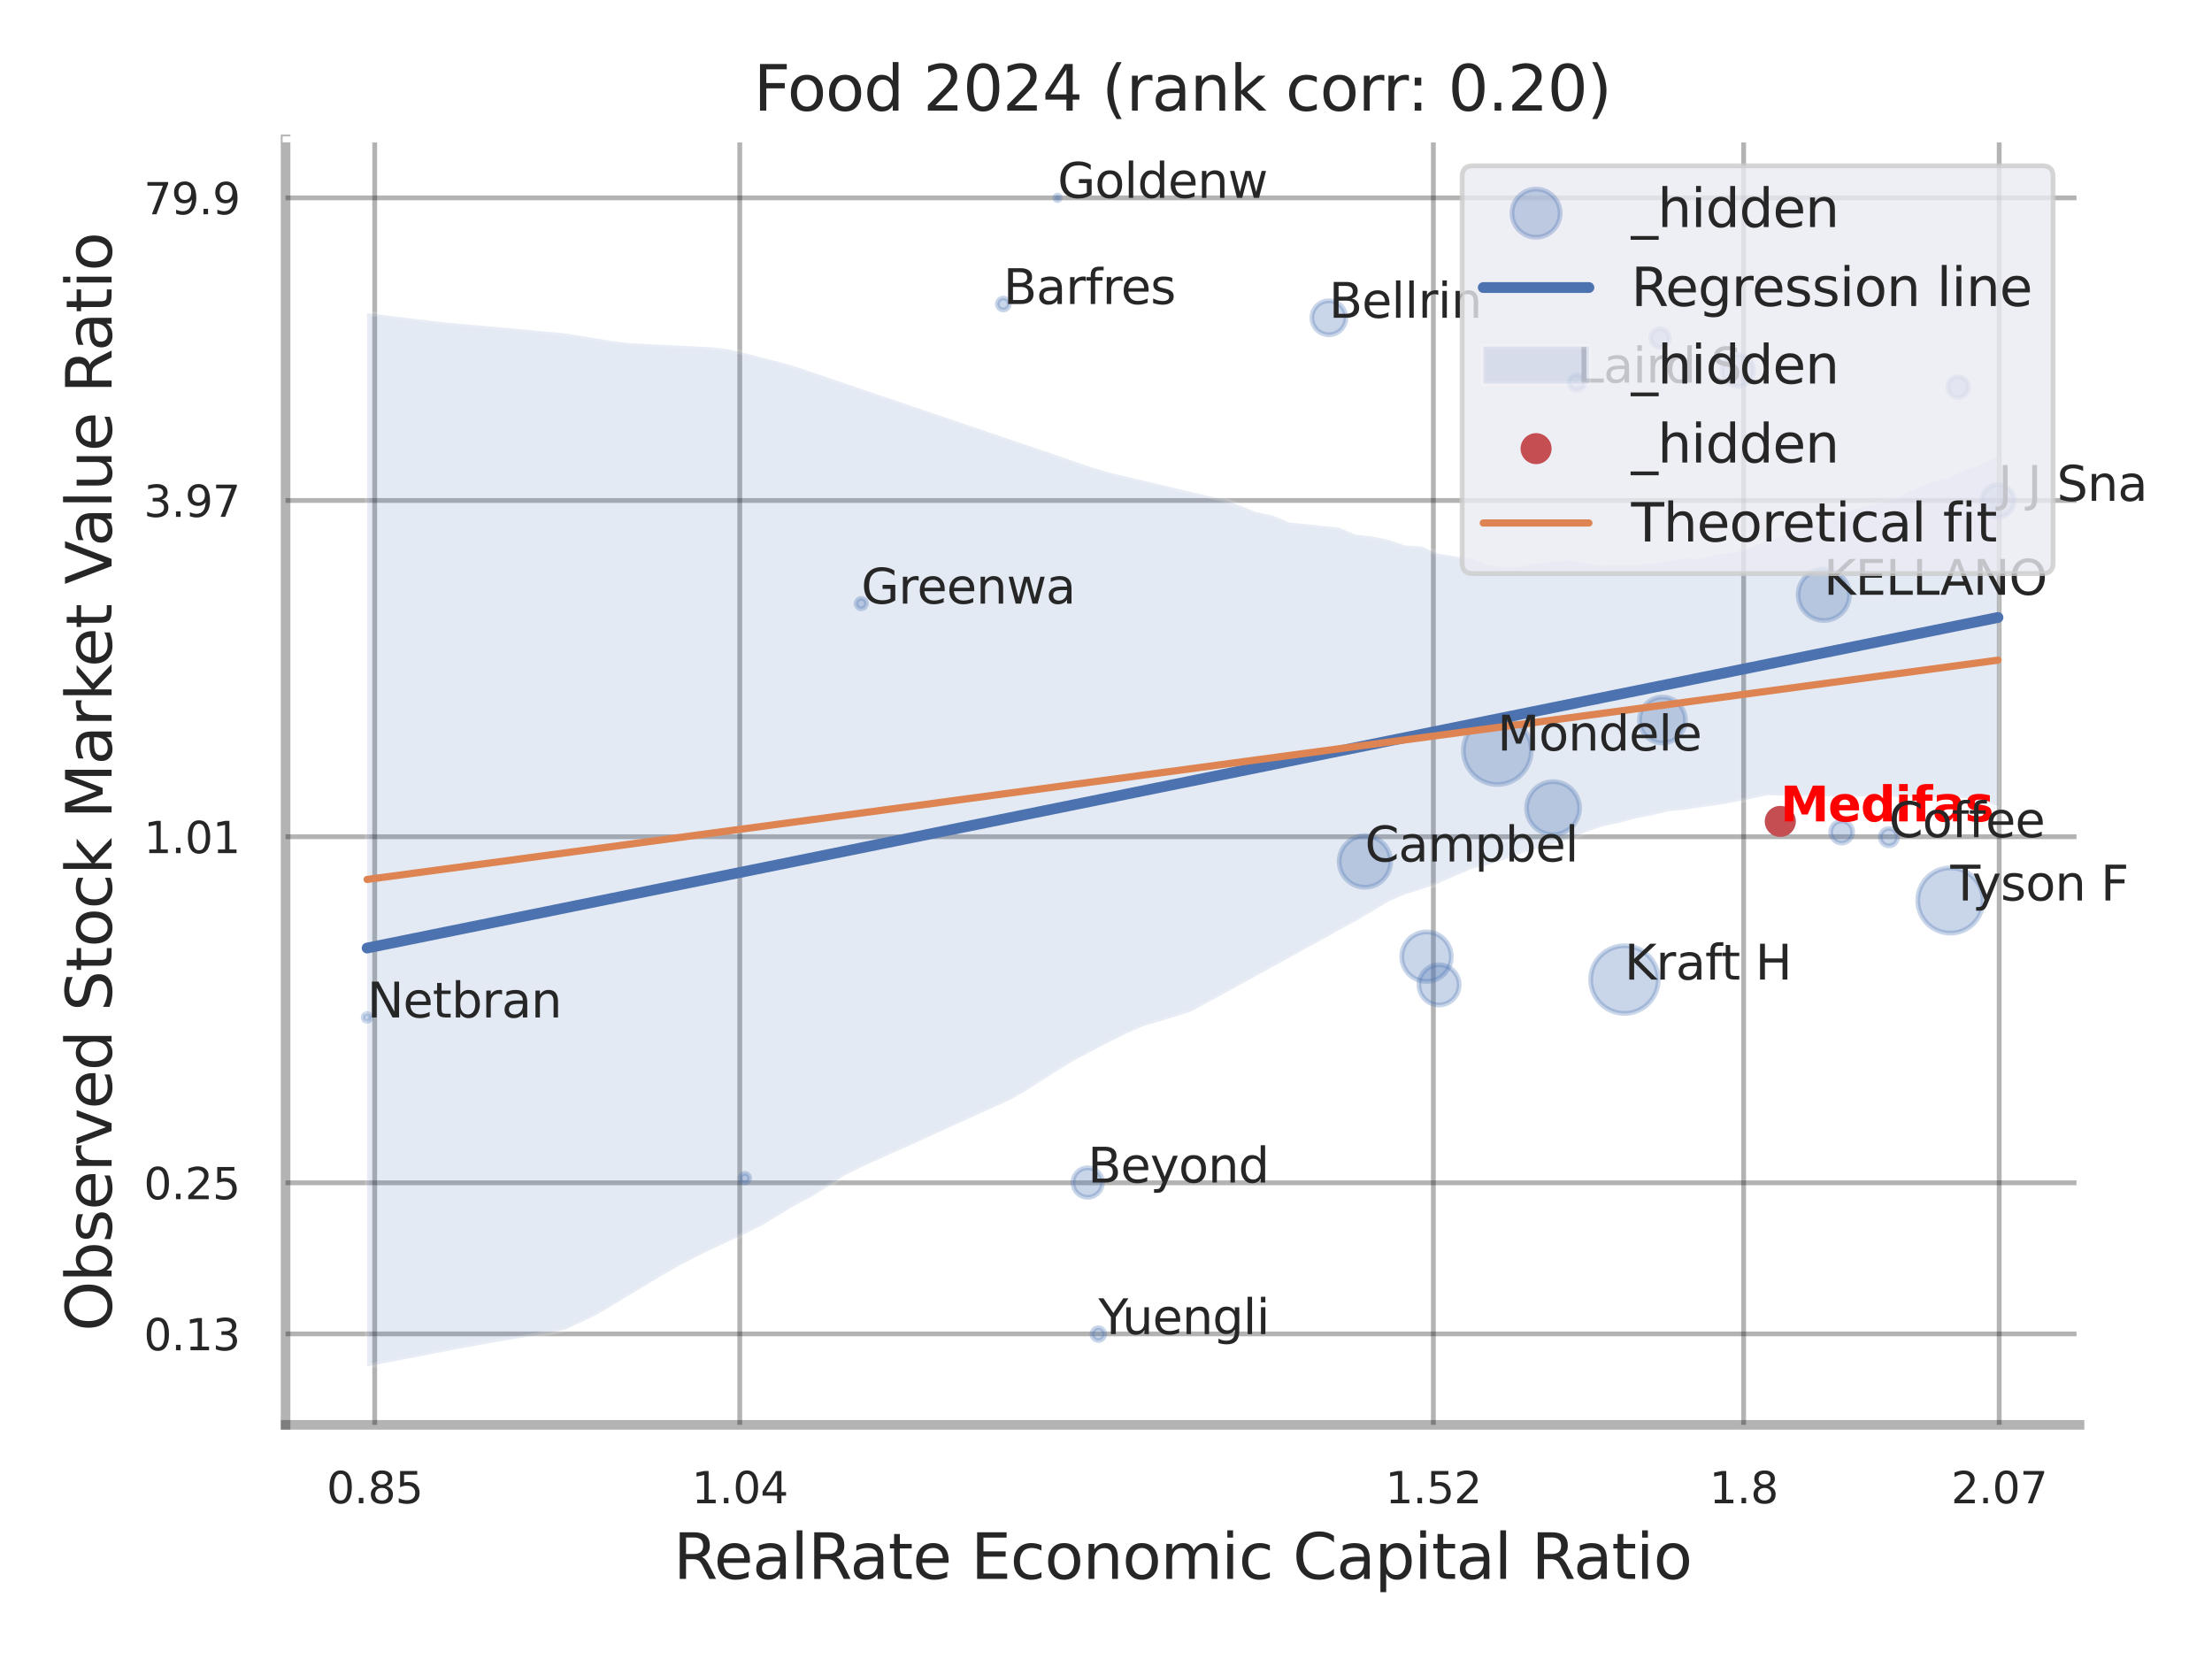 <?xml version="1.0" encoding="utf-8" standalone="no"?>
<!DOCTYPE svg PUBLIC "-//W3C//DTD SVG 1.1//EN"
  "http://www.w3.org/Graphics/SVG/1.1/DTD/svg11.dtd">
<svg xmlns:xlink="http://www.w3.org/1999/xlink" width="460.8pt" height="345.6pt" viewBox="0 0 460.8 345.6" xmlns="http://www.w3.org/2000/svg" version="1.1">
 <defs>
  <style type="text/css">*{stroke-linejoin: round; stroke-linecap: butt}</style>
 </defs>
 <g id="figure_1">
  <g id="patch_1">
   <path d="M 0 345.6 
L 460.8 345.6 
L 460.8 0 
L 0 0 
z
" style="fill: #ffffff"/>
  </g>
  <g id="axes_1">
   <g id="patch_2">
    <path d="M 59.49 296.82 
L 433.203 296.82 
L 433.203 29.04 
L 59.49 29.04 
z
" style="fill: #ffffff"/>
   </g>
   <g id="matplotlib.axis_1">
    <g id="xtick_1">
     <g id="line2d_1">
      <path d="M 78.059 296.82 
L 78.059 29.04 
" clip-path="url(#pa569053482)" style="fill: none; stroke: #000000; stroke-opacity: 0.3; stroke-linecap: round"/>
     </g>
     <g id="text_1">
      <!-- 0.85 -->
      <g style="fill: #262626" transform="translate(68.039 313.159) scale(0.09 -0.09)">
       <defs>
        <path id="DejaVuSans-30" d="M 2034 4250 
Q 1547 4250 1301 3770 
Q 1056 3291 1056 2328 
Q 1056 1369 1301 889 
Q 1547 409 2034 409 
Q 2525 409 2770 889 
Q 3016 1369 3016 2328 
Q 3016 3291 2770 3770 
Q 2525 4250 2034 4250 
z
M 2034 4750 
Q 2819 4750 3233 4129 
Q 3647 3509 3647 2328 
Q 3647 1150 3233 529 
Q 2819 -91 2034 -91 
Q 1250 -91 836 529 
Q 422 1150 422 2328 
Q 422 3509 836 4129 
Q 1250 4750 2034 4750 
z
" transform="scale(0.016)"/>
        <path id="DejaVuSans-2e" d="M 684 794 
L 1344 794 
L 1344 0 
L 684 0 
L 684 794 
z
" transform="scale(0.016)"/>
        <path id="DejaVuSans-38" d="M 2034 2216 
Q 1584 2216 1326 1975 
Q 1069 1734 1069 1313 
Q 1069 891 1326 650 
Q 1584 409 2034 409 
Q 2484 409 2743 651 
Q 3003 894 3003 1313 
Q 3003 1734 2745 1975 
Q 2488 2216 2034 2216 
z
M 1403 2484 
Q 997 2584 770 2862 
Q 544 3141 544 3541 
Q 544 4100 942 4425 
Q 1341 4750 2034 4750 
Q 2731 4750 3128 4425 
Q 3525 4100 3525 3541 
Q 3525 3141 3298 2862 
Q 3072 2584 2669 2484 
Q 3125 2378 3379 2068 
Q 3634 1759 3634 1313 
Q 3634 634 3220 271 
Q 2806 -91 2034 -91 
Q 1263 -91 848 271 
Q 434 634 434 1313 
Q 434 1759 690 2068 
Q 947 2378 1403 2484 
z
M 1172 3481 
Q 1172 3119 1398 2916 
Q 1625 2713 2034 2713 
Q 2441 2713 2670 2916 
Q 2900 3119 2900 3481 
Q 2900 3844 2670 4047 
Q 2441 4250 2034 4250 
Q 1625 4250 1398 4047 
Q 1172 3844 1172 3481 
z
" transform="scale(0.016)"/>
        <path id="DejaVuSans-35" d="M 691 4666 
L 3169 4666 
L 3169 4134 
L 1269 4134 
L 1269 2991 
Q 1406 3038 1543 3061 
Q 1681 3084 1819 3084 
Q 2600 3084 3056 2656 
Q 3513 2228 3513 1497 
Q 3513 744 3044 326 
Q 2575 -91 1722 -91 
Q 1428 -91 1123 -41 
Q 819 9 494 109 
L 494 744 
Q 775 591 1075 516 
Q 1375 441 1709 441 
Q 2250 441 2565 725 
Q 2881 1009 2881 1497 
Q 2881 1984 2565 2268 
Q 2250 2553 1709 2553 
Q 1456 2553 1204 2497 
Q 953 2441 691 2322 
L 691 4666 
z
" transform="scale(0.016)"/>
       </defs>
       <use xlink:href="#DejaVuSans-30"/>
       <use xlink:href="#DejaVuSans-2e" transform="translate(63.623 0)"/>
       <use xlink:href="#DejaVuSans-38" transform="translate(95.41 0)"/>
       <use xlink:href="#DejaVuSans-35" transform="translate(159.033 0)"/>
      </g>
     </g>
    </g>
    <g id="xtick_2">
     <g id="line2d_2">
      <path d="M 154.105 296.82 
L 154.105 29.04 
" clip-path="url(#pa569053482)" style="fill: none; stroke: #000000; stroke-opacity: 0.3; stroke-linecap: round"/>
     </g>
     <g id="text_2">
      <!-- 1.04 -->
      <g style="fill: #262626" transform="translate(144.086 313.159) scale(0.09 -0.09)">
       <defs>
        <path id="DejaVuSans-31" d="M 794 531 
L 1825 531 
L 1825 4091 
L 703 3866 
L 703 4441 
L 1819 4666 
L 2450 4666 
L 2450 531 
L 3481 531 
L 3481 0 
L 794 0 
L 794 531 
z
" transform="scale(0.016)"/>
        <path id="DejaVuSans-34" d="M 2419 4116 
L 825 1625 
L 2419 1625 
L 2419 4116 
z
M 2253 4666 
L 3047 4666 
L 3047 1625 
L 3713 1625 
L 3713 1100 
L 3047 1100 
L 3047 0 
L 2419 0 
L 2419 1100 
L 313 1100 
L 313 1709 
L 2253 4666 
z
" transform="scale(0.016)"/>
       </defs>
       <use xlink:href="#DejaVuSans-31"/>
       <use xlink:href="#DejaVuSans-2e" transform="translate(63.623 0)"/>
       <use xlink:href="#DejaVuSans-30" transform="translate(95.41 0)"/>
       <use xlink:href="#DejaVuSans-34" transform="translate(159.033 0)"/>
      </g>
     </g>
    </g>
    <g id="xtick_3">
     <g id="line2d_3">
      <path d="M 298.594 296.82 
L 298.594 29.04 
" clip-path="url(#pa569053482)" style="fill: none; stroke: #000000; stroke-opacity: 0.3; stroke-linecap: round"/>
     </g>
     <g id="text_3">
      <!-- 1.52 -->
      <g style="fill: #262626" transform="translate(288.575 313.159) scale(0.09 -0.09)">
       <defs>
        <path id="DejaVuSans-32" d="M 1228 531 
L 3431 531 
L 3431 0 
L 469 0 
L 469 531 
Q 828 903 1448 1529 
Q 2069 2156 2228 2338 
Q 2531 2678 2651 2914 
Q 2772 3150 2772 3378 
Q 2772 3750 2511 3984 
Q 2250 4219 1831 4219 
Q 1534 4219 1204 4116 
Q 875 4013 500 3803 
L 500 4441 
Q 881 4594 1212 4672 
Q 1544 4750 1819 4750 
Q 2544 4750 2975 4387 
Q 3406 4025 3406 3419 
Q 3406 3131 3298 2873 
Q 3191 2616 2906 2266 
Q 2828 2175 2409 1742 
Q 1991 1309 1228 531 
z
" transform="scale(0.016)"/>
       </defs>
       <use xlink:href="#DejaVuSans-31"/>
       <use xlink:href="#DejaVuSans-2e" transform="translate(63.623 0)"/>
       <use xlink:href="#DejaVuSans-35" transform="translate(95.41 0)"/>
       <use xlink:href="#DejaVuSans-32" transform="translate(159.033 0)"/>
      </g>
     </g>
    </g>
    <g id="xtick_4">
     <g id="line2d_4">
      <path d="M 363.234 296.82 
L 363.234 29.04 
" clip-path="url(#pa569053482)" style="fill: none; stroke: #000000; stroke-opacity: 0.3; stroke-linecap: round"/>
     </g>
     <g id="text_4">
      <!-- 1.8 -->
      <g style="fill: #262626" transform="translate(356.078 313.159) scale(0.09 -0.09)">
       <use xlink:href="#DejaVuSans-31"/>
       <use xlink:href="#DejaVuSans-2e" transform="translate(63.623 0)"/>
       <use xlink:href="#DejaVuSans-38" transform="translate(95.41 0)"/>
      </g>
     </g>
    </g>
    <g id="xtick_5">
     <g id="line2d_5">
      <path d="M 416.467 296.82 
L 416.467 29.04 
" clip-path="url(#pa569053482)" style="fill: none; stroke: #000000; stroke-opacity: 0.3; stroke-linecap: round"/>
     </g>
     <g id="text_5">
      <!-- 2.07 -->
      <g style="fill: #262626" transform="translate(406.447 313.159) scale(0.09 -0.09)">
       <defs>
        <path id="DejaVuSans-37" d="M 525 4666 
L 3525 4666 
L 3525 4397 
L 1831 0 
L 1172 0 
L 2766 4134 
L 525 4134 
L 525 4666 
z
" transform="scale(0.016)"/>
       </defs>
       <use xlink:href="#DejaVuSans-32"/>
       <use xlink:href="#DejaVuSans-2e" transform="translate(63.623 0)"/>
       <use xlink:href="#DejaVuSans-30" transform="translate(95.41 0)"/>
       <use xlink:href="#DejaVuSans-37" transform="translate(159.033 0)"/>
      </g>
     </g>
    </g>
    <g id="xtick_6"/>
    <g id="xtick_7"/>
    <g id="xtick_8"/>
    <g id="text_6">
     <!-- RealRate Economic Capital Ratio -->
     <g style="fill: #262626" transform="translate(140.293 328.908) scale(0.13 -0.13)">
      <defs>
       <path id="DejaVuSans-52" d="M 2841 2188 
Q 3044 2119 3236 1894 
Q 3428 1669 3622 1275 
L 4263 0 
L 3584 0 
L 2988 1197 
Q 2756 1666 2539 1819 
Q 2322 1972 1947 1972 
L 1259 1972 
L 1259 0 
L 628 0 
L 628 4666 
L 2053 4666 
Q 2853 4666 3247 4331 
Q 3641 3997 3641 3322 
Q 3641 2881 3436 2590 
Q 3231 2300 2841 2188 
z
M 1259 4147 
L 1259 2491 
L 2053 2491 
Q 2509 2491 2742 2702 
Q 2975 2913 2975 3322 
Q 2975 3731 2742 3939 
Q 2509 4147 2053 4147 
L 1259 4147 
z
" transform="scale(0.016)"/>
       <path id="DejaVuSans-65" d="M 3597 1894 
L 3597 1613 
L 953 1613 
Q 991 1019 1311 708 
Q 1631 397 2203 397 
Q 2534 397 2845 478 
Q 3156 559 3463 722 
L 3463 178 
Q 3153 47 2828 -22 
Q 2503 -91 2169 -91 
Q 1331 -91 842 396 
Q 353 884 353 1716 
Q 353 2575 817 3079 
Q 1281 3584 2069 3584 
Q 2775 3584 3186 3129 
Q 3597 2675 3597 1894 
z
M 3022 2063 
Q 3016 2534 2758 2815 
Q 2500 3097 2075 3097 
Q 1594 3097 1305 2825 
Q 1016 2553 972 2059 
L 3022 2063 
z
" transform="scale(0.016)"/>
       <path id="DejaVuSans-61" d="M 2194 1759 
Q 1497 1759 1228 1600 
Q 959 1441 959 1056 
Q 959 750 1161 570 
Q 1363 391 1709 391 
Q 2188 391 2477 730 
Q 2766 1069 2766 1631 
L 2766 1759 
L 2194 1759 
z
M 3341 1997 
L 3341 0 
L 2766 0 
L 2766 531 
Q 2569 213 2275 61 
Q 1981 -91 1556 -91 
Q 1019 -91 701 211 
Q 384 513 384 1019 
Q 384 1609 779 1909 
Q 1175 2209 1959 2209 
L 2766 2209 
L 2766 2266 
Q 2766 2663 2505 2880 
Q 2244 3097 1772 3097 
Q 1472 3097 1187 3025 
Q 903 2953 641 2809 
L 641 3341 
Q 956 3463 1253 3523 
Q 1550 3584 1831 3584 
Q 2591 3584 2966 3190 
Q 3341 2797 3341 1997 
z
" transform="scale(0.016)"/>
       <path id="DejaVuSans-6c" d="M 603 4863 
L 1178 4863 
L 1178 0 
L 603 0 
L 603 4863 
z
" transform="scale(0.016)"/>
       <path id="DejaVuSans-74" d="M 1172 4494 
L 1172 3500 
L 2356 3500 
L 2356 3053 
L 1172 3053 
L 1172 1153 
Q 1172 725 1289 603 
Q 1406 481 1766 481 
L 2356 481 
L 2356 0 
L 1766 0 
Q 1100 0 847 248 
Q 594 497 594 1153 
L 594 3053 
L 172 3053 
L 172 3500 
L 594 3500 
L 594 4494 
L 1172 4494 
z
" transform="scale(0.016)"/>
       <path id="DejaVuSans-20" transform="scale(0.016)"/>
       <path id="DejaVuSans-45" d="M 628 4666 
L 3578 4666 
L 3578 4134 
L 1259 4134 
L 1259 2753 
L 3481 2753 
L 3481 2222 
L 1259 2222 
L 1259 531 
L 3634 531 
L 3634 0 
L 628 0 
L 628 4666 
z
" transform="scale(0.016)"/>
       <path id="DejaVuSans-63" d="M 3122 3366 
L 3122 2828 
Q 2878 2963 2633 3030 
Q 2388 3097 2138 3097 
Q 1578 3097 1268 2742 
Q 959 2388 959 1747 
Q 959 1106 1268 751 
Q 1578 397 2138 397 
Q 2388 397 2633 464 
Q 2878 531 3122 666 
L 3122 134 
Q 2881 22 2623 -34 
Q 2366 -91 2075 -91 
Q 1284 -91 818 406 
Q 353 903 353 1747 
Q 353 2603 823 3093 
Q 1294 3584 2113 3584 
Q 2378 3584 2631 3529 
Q 2884 3475 3122 3366 
z
" transform="scale(0.016)"/>
       <path id="DejaVuSans-6f" d="M 1959 3097 
Q 1497 3097 1228 2736 
Q 959 2375 959 1747 
Q 959 1119 1226 758 
Q 1494 397 1959 397 
Q 2419 397 2687 759 
Q 2956 1122 2956 1747 
Q 2956 2369 2687 2733 
Q 2419 3097 1959 3097 
z
M 1959 3584 
Q 2709 3584 3137 3096 
Q 3566 2609 3566 1747 
Q 3566 888 3137 398 
Q 2709 -91 1959 -91 
Q 1206 -91 779 398 
Q 353 888 353 1747 
Q 353 2609 779 3096 
Q 1206 3584 1959 3584 
z
" transform="scale(0.016)"/>
       <path id="DejaVuSans-6e" d="M 3513 2113 
L 3513 0 
L 2938 0 
L 2938 2094 
Q 2938 2591 2744 2837 
Q 2550 3084 2163 3084 
Q 1697 3084 1428 2787 
Q 1159 2491 1159 1978 
L 1159 0 
L 581 0 
L 581 3500 
L 1159 3500 
L 1159 2956 
Q 1366 3272 1645 3428 
Q 1925 3584 2291 3584 
Q 2894 3584 3203 3211 
Q 3513 2838 3513 2113 
z
" transform="scale(0.016)"/>
       <path id="DejaVuSans-6d" d="M 3328 2828 
Q 3544 3216 3844 3400 
Q 4144 3584 4550 3584 
Q 5097 3584 5394 3201 
Q 5691 2819 5691 2113 
L 5691 0 
L 5113 0 
L 5113 2094 
Q 5113 2597 4934 2840 
Q 4756 3084 4391 3084 
Q 3944 3084 3684 2787 
Q 3425 2491 3425 1978 
L 3425 0 
L 2847 0 
L 2847 2094 
Q 2847 2600 2669 2842 
Q 2491 3084 2119 3084 
Q 1678 3084 1418 2786 
Q 1159 2488 1159 1978 
L 1159 0 
L 581 0 
L 581 3500 
L 1159 3500 
L 1159 2956 
Q 1356 3278 1631 3431 
Q 1906 3584 2284 3584 
Q 2666 3584 2933 3390 
Q 3200 3197 3328 2828 
z
" transform="scale(0.016)"/>
       <path id="DejaVuSans-69" d="M 603 3500 
L 1178 3500 
L 1178 0 
L 603 0 
L 603 3500 
z
M 603 4863 
L 1178 4863 
L 1178 4134 
L 603 4134 
L 603 4863 
z
" transform="scale(0.016)"/>
       <path id="DejaVuSans-43" d="M 4122 4306 
L 4122 3641 
Q 3803 3938 3442 4084 
Q 3081 4231 2675 4231 
Q 1875 4231 1450 3742 
Q 1025 3253 1025 2328 
Q 1025 1406 1450 917 
Q 1875 428 2675 428 
Q 3081 428 3442 575 
Q 3803 722 4122 1019 
L 4122 359 
Q 3791 134 3420 21 
Q 3050 -91 2638 -91 
Q 1578 -91 968 557 
Q 359 1206 359 2328 
Q 359 3453 968 4101 
Q 1578 4750 2638 4750 
Q 3056 4750 3426 4639 
Q 3797 4528 4122 4306 
z
" transform="scale(0.016)"/>
       <path id="DejaVuSans-70" d="M 1159 525 
L 1159 -1331 
L 581 -1331 
L 581 3500 
L 1159 3500 
L 1159 2969 
Q 1341 3281 1617 3432 
Q 1894 3584 2278 3584 
Q 2916 3584 3314 3078 
Q 3713 2572 3713 1747 
Q 3713 922 3314 415 
Q 2916 -91 2278 -91 
Q 1894 -91 1617 61 
Q 1341 213 1159 525 
z
M 3116 1747 
Q 3116 2381 2855 2742 
Q 2594 3103 2138 3103 
Q 1681 3103 1420 2742 
Q 1159 2381 1159 1747 
Q 1159 1113 1420 752 
Q 1681 391 2138 391 
Q 2594 391 2855 752 
Q 3116 1113 3116 1747 
z
" transform="scale(0.016)"/>
      </defs>
      <use xlink:href="#DejaVuSans-52"/>
      <use xlink:href="#DejaVuSans-65" transform="translate(64.982 0)"/>
      <use xlink:href="#DejaVuSans-61" transform="translate(126.506 0)"/>
      <use xlink:href="#DejaVuSans-6c" transform="translate(187.785 0)"/>
      <use xlink:href="#DejaVuSans-52" transform="translate(215.568 0)"/>
      <use xlink:href="#DejaVuSans-61" transform="translate(282.801 0)"/>
      <use xlink:href="#DejaVuSans-74" transform="translate(344.08 0)"/>
      <use xlink:href="#DejaVuSans-65" transform="translate(383.289 0)"/>
      <use xlink:href="#DejaVuSans-20" transform="translate(444.812 0)"/>
      <use xlink:href="#DejaVuSans-45" transform="translate(476.6 0)"/>
      <use xlink:href="#DejaVuSans-63" transform="translate(539.783 0)"/>
      <use xlink:href="#DejaVuSans-6f" transform="translate(594.764 0)"/>
      <use xlink:href="#DejaVuSans-6e" transform="translate(655.945 0)"/>
      <use xlink:href="#DejaVuSans-6f" transform="translate(719.324 0)"/>
      <use xlink:href="#DejaVuSans-6d" transform="translate(780.506 0)"/>
      <use xlink:href="#DejaVuSans-69" transform="translate(877.918 0)"/>
      <use xlink:href="#DejaVuSans-63" transform="translate(905.701 0)"/>
      <use xlink:href="#DejaVuSans-20" transform="translate(960.682 0)"/>
      <use xlink:href="#DejaVuSans-43" transform="translate(992.469 0)"/>
      <use xlink:href="#DejaVuSans-61" transform="translate(1062.293 0)"/>
      <use xlink:href="#DejaVuSans-70" transform="translate(1123.572 0)"/>
      <use xlink:href="#DejaVuSans-69" transform="translate(1187.049 0)"/>
      <use xlink:href="#DejaVuSans-74" transform="translate(1214.832 0)"/>
      <use xlink:href="#DejaVuSans-61" transform="translate(1254.041 0)"/>
      <use xlink:href="#DejaVuSans-6c" transform="translate(1315.32 0)"/>
      <use xlink:href="#DejaVuSans-20" transform="translate(1343.104 0)"/>
      <use xlink:href="#DejaVuSans-52" transform="translate(1374.891 0)"/>
      <use xlink:href="#DejaVuSans-61" transform="translate(1442.123 0)"/>
      <use xlink:href="#DejaVuSans-74" transform="translate(1503.402 0)"/>
      <use xlink:href="#DejaVuSans-69" transform="translate(1542.611 0)"/>
      <use xlink:href="#DejaVuSans-6f" transform="translate(1570.395 0)"/>
     </g>
    </g>
   </g>
   <g id="matplotlib.axis_2">
    <g id="ytick_1">
     <g id="line2d_6">
      <path d="M 59.49 277.871 
L 433.203 277.871 
" clip-path="url(#pa569053482)" style="fill: none; stroke: #000000; stroke-opacity: 0.3; stroke-linecap: round"/>
     </g>
     <g id="text_7">
      <!-- 0.13 -->
      <g style="fill: #262626" transform="translate(29.951 281.29) scale(0.09 -0.09)">
       <defs>
        <path id="DejaVuSans-33" d="M 2597 2516 
Q 3050 2419 3304 2112 
Q 3559 1806 3559 1356 
Q 3559 666 3084 287 
Q 2609 -91 1734 -91 
Q 1441 -91 1130 -33 
Q 819 25 488 141 
L 488 750 
Q 750 597 1062 519 
Q 1375 441 1716 441 
Q 2309 441 2620 675 
Q 2931 909 2931 1356 
Q 2931 1769 2642 2001 
Q 2353 2234 1838 2234 
L 1294 2234 
L 1294 2753 
L 1863 2753 
Q 2328 2753 2575 2939 
Q 2822 3125 2822 3475 
Q 2822 3834 2567 4026 
Q 2313 4219 1838 4219 
Q 1578 4219 1281 4162 
Q 984 4106 628 3988 
L 628 4550 
Q 988 4650 1302 4700 
Q 1616 4750 1894 4750 
Q 2613 4750 3031 4423 
Q 3450 4097 3450 3541 
Q 3450 3153 3228 2886 
Q 3006 2619 2597 2516 
z
" transform="scale(0.016)"/>
       </defs>
       <use xlink:href="#DejaVuSans-30"/>
       <use xlink:href="#DejaVuSans-2e" transform="translate(63.623 0)"/>
       <use xlink:href="#DejaVuSans-31" transform="translate(95.41 0)"/>
       <use xlink:href="#DejaVuSans-33" transform="translate(159.033 0)"/>
      </g>
     </g>
    </g>
    <g id="ytick_2">
     <g id="line2d_7">
      <path d="M 59.49 246.4 
L 433.203 246.4 
" clip-path="url(#pa569053482)" style="fill: none; stroke: #000000; stroke-opacity: 0.3; stroke-linecap: round"/>
     </g>
     <g id="text_8">
      <!-- 0.25 -->
      <g style="fill: #262626" transform="translate(29.951 249.819) scale(0.09 -0.09)">
       <use xlink:href="#DejaVuSans-30"/>
       <use xlink:href="#DejaVuSans-2e" transform="translate(63.623 0)"/>
       <use xlink:href="#DejaVuSans-32" transform="translate(95.41 0)"/>
       <use xlink:href="#DejaVuSans-35" transform="translate(159.033 0)"/>
      </g>
     </g>
    </g>
    <g id="ytick_3">
     <g id="line2d_8">
      <path d="M 59.49 174.304 
L 433.203 174.304 
" clip-path="url(#pa569053482)" style="fill: none; stroke: #000000; stroke-opacity: 0.3; stroke-linecap: round"/>
     </g>
     <g id="text_9">
      <!-- 1.01 -->
      <g style="fill: #262626" transform="translate(29.951 177.724) scale(0.09 -0.09)">
       <use xlink:href="#DejaVuSans-31"/>
       <use xlink:href="#DejaVuSans-2e" transform="translate(63.623 0)"/>
       <use xlink:href="#DejaVuSans-30" transform="translate(95.41 0)"/>
       <use xlink:href="#DejaVuSans-31" transform="translate(159.033 0)"/>
      </g>
     </g>
    </g>
    <g id="ytick_4">
     <g id="line2d_9">
      <path d="M 59.49 104.254 
L 433.203 104.254 
" clip-path="url(#pa569053482)" style="fill: none; stroke: #000000; stroke-opacity: 0.3; stroke-linecap: round"/>
     </g>
     <g id="text_10">
      <!-- 3.97 -->
      <g style="fill: #262626" transform="translate(29.951 107.673) scale(0.09 -0.09)">
       <defs>
        <path id="DejaVuSans-39" d="M 703 97 
L 703 672 
Q 941 559 1184 500 
Q 1428 441 1663 441 
Q 2288 441 2617 861 
Q 2947 1281 2994 2138 
Q 2813 1869 2534 1725 
Q 2256 1581 1919 1581 
Q 1219 1581 811 2004 
Q 403 2428 403 3163 
Q 403 3881 828 4315 
Q 1253 4750 1959 4750 
Q 2769 4750 3195 4129 
Q 3622 3509 3622 2328 
Q 3622 1225 3098 567 
Q 2575 -91 1691 -91 
Q 1453 -91 1209 -44 
Q 966 3 703 97 
z
M 1959 2075 
Q 2384 2075 2632 2365 
Q 2881 2656 2881 3163 
Q 2881 3666 2632 3958 
Q 2384 4250 1959 4250 
Q 1534 4250 1286 3958 
Q 1038 3666 1038 3163 
Q 1038 2656 1286 2365 
Q 1534 2075 1959 2075 
z
" transform="scale(0.016)"/>
       </defs>
       <use xlink:href="#DejaVuSans-33"/>
       <use xlink:href="#DejaVuSans-2e" transform="translate(63.623 0)"/>
       <use xlink:href="#DejaVuSans-39" transform="translate(95.41 0)"/>
       <use xlink:href="#DejaVuSans-37" transform="translate(159.033 0)"/>
      </g>
     </g>
    </g>
    <g id="ytick_5">
     <g id="line2d_10">
      <path d="M 59.49 41.219 
L 433.203 41.219 
" clip-path="url(#pa569053482)" style="fill: none; stroke: #000000; stroke-opacity: 0.3; stroke-linecap: round"/>
     </g>
     <g id="text_11">
      <!-- 79.9 -->
      <g style="fill: #262626" transform="translate(29.951 44.638) scale(0.09 -0.09)">
       <use xlink:href="#DejaVuSans-37"/>
       <use xlink:href="#DejaVuSans-39" transform="translate(63.623 0)"/>
       <use xlink:href="#DejaVuSans-2e" transform="translate(127.246 0)"/>
       <use xlink:href="#DejaVuSans-39" transform="translate(159.033 0)"/>
      </g>
     </g>
    </g>
    <g id="ytick_6"/>
    <g id="ytick_7"/>
    <g id="ytick_8"/>
    <g id="text_12">
     <!-- Observed Stock Market Value Ratio -->
     <g style="fill: #262626" transform="translate(23.247 277.332) rotate(-90) scale(0.13 -0.13)">
      <defs>
       <path id="DejaVuSans-4f" d="M 2522 4238 
Q 1834 4238 1429 3725 
Q 1025 3213 1025 2328 
Q 1025 1447 1429 934 
Q 1834 422 2522 422 
Q 3209 422 3611 934 
Q 4013 1447 4013 2328 
Q 4013 3213 3611 3725 
Q 3209 4238 2522 4238 
z
M 2522 4750 
Q 3503 4750 4090 4092 
Q 4678 3434 4678 2328 
Q 4678 1225 4090 567 
Q 3503 -91 2522 -91 
Q 1538 -91 948 565 
Q 359 1222 359 2328 
Q 359 3434 948 4092 
Q 1538 4750 2522 4750 
z
" transform="scale(0.016)"/>
       <path id="DejaVuSans-62" d="M 3116 1747 
Q 3116 2381 2855 2742 
Q 2594 3103 2138 3103 
Q 1681 3103 1420 2742 
Q 1159 2381 1159 1747 
Q 1159 1113 1420 752 
Q 1681 391 2138 391 
Q 2594 391 2855 752 
Q 3116 1113 3116 1747 
z
M 1159 2969 
Q 1341 3281 1617 3432 
Q 1894 3584 2278 3584 
Q 2916 3584 3314 3078 
Q 3713 2572 3713 1747 
Q 3713 922 3314 415 
Q 2916 -91 2278 -91 
Q 1894 -91 1617 61 
Q 1341 213 1159 525 
L 1159 0 
L 581 0 
L 581 4863 
L 1159 4863 
L 1159 2969 
z
" transform="scale(0.016)"/>
       <path id="DejaVuSans-73" d="M 2834 3397 
L 2834 2853 
Q 2591 2978 2328 3040 
Q 2066 3103 1784 3103 
Q 1356 3103 1142 2972 
Q 928 2841 928 2578 
Q 928 2378 1081 2264 
Q 1234 2150 1697 2047 
L 1894 2003 
Q 2506 1872 2764 1633 
Q 3022 1394 3022 966 
Q 3022 478 2636 193 
Q 2250 -91 1575 -91 
Q 1294 -91 989 -36 
Q 684 19 347 128 
L 347 722 
Q 666 556 975 473 
Q 1284 391 1588 391 
Q 1994 391 2212 530 
Q 2431 669 2431 922 
Q 2431 1156 2273 1281 
Q 2116 1406 1581 1522 
L 1381 1569 
Q 847 1681 609 1914 
Q 372 2147 372 2553 
Q 372 3047 722 3315 
Q 1072 3584 1716 3584 
Q 2034 3584 2315 3537 
Q 2597 3491 2834 3397 
z
" transform="scale(0.016)"/>
       <path id="DejaVuSans-72" d="M 2631 2963 
Q 2534 3019 2420 3045 
Q 2306 3072 2169 3072 
Q 1681 3072 1420 2755 
Q 1159 2438 1159 1844 
L 1159 0 
L 581 0 
L 581 3500 
L 1159 3500 
L 1159 2956 
Q 1341 3275 1631 3429 
Q 1922 3584 2338 3584 
Q 2397 3584 2469 3576 
Q 2541 3569 2628 3553 
L 2631 2963 
z
" transform="scale(0.016)"/>
       <path id="DejaVuSans-76" d="M 191 3500 
L 800 3500 
L 1894 563 
L 2988 3500 
L 3597 3500 
L 2284 0 
L 1503 0 
L 191 3500 
z
" transform="scale(0.016)"/>
       <path id="DejaVuSans-64" d="M 2906 2969 
L 2906 4863 
L 3481 4863 
L 3481 0 
L 2906 0 
L 2906 525 
Q 2725 213 2448 61 
Q 2172 -91 1784 -91 
Q 1150 -91 751 415 
Q 353 922 353 1747 
Q 353 2572 751 3078 
Q 1150 3584 1784 3584 
Q 2172 3584 2448 3432 
Q 2725 3281 2906 2969 
z
M 947 1747 
Q 947 1113 1208 752 
Q 1469 391 1925 391 
Q 2381 391 2643 752 
Q 2906 1113 2906 1747 
Q 2906 2381 2643 2742 
Q 2381 3103 1925 3103 
Q 1469 3103 1208 2742 
Q 947 2381 947 1747 
z
" transform="scale(0.016)"/>
       <path id="DejaVuSans-53" d="M 3425 4513 
L 3425 3897 
Q 3066 4069 2747 4153 
Q 2428 4238 2131 4238 
Q 1616 4238 1336 4038 
Q 1056 3838 1056 3469 
Q 1056 3159 1242 3001 
Q 1428 2844 1947 2747 
L 2328 2669 
Q 3034 2534 3370 2195 
Q 3706 1856 3706 1288 
Q 3706 609 3251 259 
Q 2797 -91 1919 -91 
Q 1588 -91 1214 -16 
Q 841 59 441 206 
L 441 856 
Q 825 641 1194 531 
Q 1563 422 1919 422 
Q 2459 422 2753 634 
Q 3047 847 3047 1241 
Q 3047 1584 2836 1778 
Q 2625 1972 2144 2069 
L 1759 2144 
Q 1053 2284 737 2584 
Q 422 2884 422 3419 
Q 422 4038 858 4394 
Q 1294 4750 2059 4750 
Q 2388 4750 2728 4690 
Q 3069 4631 3425 4513 
z
" transform="scale(0.016)"/>
       <path id="DejaVuSans-6b" d="M 581 4863 
L 1159 4863 
L 1159 1991 
L 2875 3500 
L 3609 3500 
L 1753 1863 
L 3688 0 
L 2938 0 
L 1159 1709 
L 1159 0 
L 581 0 
L 581 4863 
z
" transform="scale(0.016)"/>
       <path id="DejaVuSans-4d" d="M 628 4666 
L 1569 4666 
L 2759 1491 
L 3956 4666 
L 4897 4666 
L 4897 0 
L 4281 0 
L 4281 4097 
L 3078 897 
L 2444 897 
L 1241 4097 
L 1241 0 
L 628 0 
L 628 4666 
z
" transform="scale(0.016)"/>
       <path id="DejaVuSans-56" d="M 1831 0 
L 50 4666 
L 709 4666 
L 2188 738 
L 3669 4666 
L 4325 4666 
L 2547 0 
L 1831 0 
z
" transform="scale(0.016)"/>
       <path id="DejaVuSans-75" d="M 544 1381 
L 544 3500 
L 1119 3500 
L 1119 1403 
Q 1119 906 1312 657 
Q 1506 409 1894 409 
Q 2359 409 2629 706 
Q 2900 1003 2900 1516 
L 2900 3500 
L 3475 3500 
L 3475 0 
L 2900 0 
L 2900 538 
Q 2691 219 2414 64 
Q 2138 -91 1772 -91 
Q 1169 -91 856 284 
Q 544 659 544 1381 
z
M 1991 3584 
L 1991 3584 
z
" transform="scale(0.016)"/>
      </defs>
      <use xlink:href="#DejaVuSans-4f"/>
      <use xlink:href="#DejaVuSans-62" transform="translate(78.711 0)"/>
      <use xlink:href="#DejaVuSans-73" transform="translate(142.188 0)"/>
      <use xlink:href="#DejaVuSans-65" transform="translate(194.287 0)"/>
      <use xlink:href="#DejaVuSans-72" transform="translate(255.811 0)"/>
      <use xlink:href="#DejaVuSans-76" transform="translate(296.924 0)"/>
      <use xlink:href="#DejaVuSans-65" transform="translate(356.104 0)"/>
      <use xlink:href="#DejaVuSans-64" transform="translate(417.627 0)"/>
      <use xlink:href="#DejaVuSans-20" transform="translate(481.104 0)"/>
      <use xlink:href="#DejaVuSans-53" transform="translate(512.891 0)"/>
      <use xlink:href="#DejaVuSans-74" transform="translate(576.367 0)"/>
      <use xlink:href="#DejaVuSans-6f" transform="translate(615.576 0)"/>
      <use xlink:href="#DejaVuSans-63" transform="translate(676.758 0)"/>
      <use xlink:href="#DejaVuSans-6b" transform="translate(731.738 0)"/>
      <use xlink:href="#DejaVuSans-20" transform="translate(789.648 0)"/>
      <use xlink:href="#DejaVuSans-4d" transform="translate(821.436 0)"/>
      <use xlink:href="#DejaVuSans-61" transform="translate(907.715 0)"/>
      <use xlink:href="#DejaVuSans-72" transform="translate(968.994 0)"/>
      <use xlink:href="#DejaVuSans-6b" transform="translate(1010.107 0)"/>
      <use xlink:href="#DejaVuSans-65" transform="translate(1064.393 0)"/>
      <use xlink:href="#DejaVuSans-74" transform="translate(1125.916 0)"/>
      <use xlink:href="#DejaVuSans-20" transform="translate(1165.125 0)"/>
      <use xlink:href="#DejaVuSans-56" transform="translate(1196.912 0)"/>
      <use xlink:href="#DejaVuSans-61" transform="translate(1257.57 0)"/>
      <use xlink:href="#DejaVuSans-6c" transform="translate(1318.85 0)"/>
      <use xlink:href="#DejaVuSans-75" transform="translate(1346.633 0)"/>
      <use xlink:href="#DejaVuSans-65" transform="translate(1410.012 0)"/>
      <use xlink:href="#DejaVuSans-20" transform="translate(1471.535 0)"/>
      <use xlink:href="#DejaVuSans-52" transform="translate(1503.322 0)"/>
      <use xlink:href="#DejaVuSans-61" transform="translate(1570.555 0)"/>
      <use xlink:href="#DejaVuSans-74" transform="translate(1631.834 0)"/>
      <use xlink:href="#DejaVuSans-69" transform="translate(1671.043 0)"/>
      <use xlink:href="#DejaVuSans-6f" transform="translate(1698.826 0)"/>
     </g>
    </g>
   </g>
   <g id="PathCollection_1">
    <path d="M 383.653 175.623 
C 384.26 175.623 384.843 175.381 385.273 174.952 
C 385.702 174.522 385.944 173.939 385.944 173.332 
C 385.944 172.724 385.702 172.141 385.273 171.712 
C 384.843 171.282 384.26 171.041 383.653 171.041 
C 383.045 171.041 382.462 171.282 382.033 171.712 
C 381.603 172.141 381.362 172.724 381.362 173.332 
C 381.362 173.939 381.603 174.522 382.033 174.952 
C 382.462 175.381 383.045 175.623 383.653 175.623 
z
" clip-path="url(#pa569053482)" style="fill: #4c72b0; fill-opacity: 0.3; stroke: #4c72b0; stroke-opacity: 0.3"/>
    <path d="M 284.339 184.83 
C 285.763 184.83 287.129 184.264 288.136 183.257 
C 289.143 182.25 289.709 180.885 289.709 179.461 
C 289.709 178.036 289.143 176.671 288.136 175.664 
C 287.129 174.657 285.763 174.091 284.339 174.091 
C 282.915 174.091 281.549 174.657 280.543 175.664 
C 279.536 176.671 278.97 178.036 278.97 179.461 
C 278.97 180.885 279.536 182.25 280.543 183.257 
C 281.549 184.264 282.915 184.83 284.339 184.83 
z
" clip-path="url(#pa569053482)" style="fill: #4c72b0; fill-opacity: 0.3; stroke: #4c72b0; stroke-opacity: 0.3"/>
    <path d="M 379.934 129.261 
C 381.354 129.261 382.717 128.696 383.721 127.692 
C 384.726 126.687 385.29 125.325 385.29 123.904 
C 385.29 122.484 384.726 121.121 383.721 120.117 
C 382.717 119.112 381.354 118.548 379.934 118.548 
C 378.513 118.548 377.151 119.112 376.146 120.117 
C 375.142 121.121 374.578 122.484 374.578 123.904 
C 374.578 125.325 375.142 126.687 376.146 127.692 
C 377.151 128.696 378.513 129.261 379.934 129.261 
z
" clip-path="url(#pa569053482)" style="fill: #4c72b0; fill-opacity: 0.3; stroke: #4c72b0; stroke-opacity: 0.3"/>
    <path d="M 406.299 194.385 
C 408.102 194.385 409.832 193.669 411.107 192.394 
C 412.381 191.119 413.098 189.39 413.098 187.587 
C 413.098 185.784 412.381 184.055 411.107 182.78 
C 409.832 181.505 408.102 180.788 406.299 180.788 
C 404.496 180.788 402.767 181.505 401.492 182.78 
C 400.217 184.055 399.501 185.784 399.501 187.587 
C 399.501 189.39 400.217 191.119 401.492 192.394 
C 402.767 193.669 404.496 194.385 406.299 194.385 
z
" clip-path="url(#pa569053482)" style="fill: #4c72b0; fill-opacity: 0.3; stroke: #4c72b0; stroke-opacity: 0.3"/>
    <path d="M 416.216 107.739 
C 417.117 107.739 417.982 107.38 418.619 106.743 
C 419.256 106.106 419.615 105.241 419.615 104.34 
C 419.615 103.438 419.256 102.574 418.619 101.937 
C 417.982 101.299 417.117 100.941 416.216 100.941 
C 415.314 100.941 414.45 101.299 413.812 101.937 
C 413.175 102.574 412.817 103.438 412.817 104.34 
C 412.817 105.241 413.175 106.106 413.812 106.743 
C 414.45 107.38 415.314 107.739 416.216 107.739 
z
" clip-path="url(#pa569053482)" style="fill: #4c72b0; fill-opacity: 0.3; stroke: #4c72b0; stroke-opacity: 0.3"/>
    <path d="M 323.534 173.865 
C 324.997 173.865 326.401 173.284 327.436 172.249 
C 328.47 171.214 329.052 169.81 329.052 168.347 
C 329.052 166.884 328.47 165.48 327.436 164.445 
C 326.401 163.41 324.997 162.829 323.534 162.829 
C 322.07 162.829 320.667 163.41 319.632 164.445 
C 318.597 165.48 318.016 166.884 318.016 168.347 
C 318.016 169.81 318.597 171.214 319.632 172.249 
C 320.667 173.284 322.07 173.865 323.534 173.865 
z
" clip-path="url(#pa569053482)" style="fill: #4c72b0; fill-opacity: 0.3; stroke: #4c72b0; stroke-opacity: 0.3"/>
    <path d="M 407.927 82.79 
C 408.498 82.79 409.047 82.563 409.451 82.158 
C 409.856 81.754 410.083 81.205 410.083 80.634 
C 410.083 80.062 409.856 79.513 409.451 79.109 
C 409.047 78.705 408.498 78.477 407.927 78.477 
C 407.355 78.477 406.806 78.705 406.402 79.109 
C 405.998 79.513 405.771 80.062 405.771 80.634 
C 405.771 81.205 405.998 81.754 406.402 82.158 
C 406.806 82.563 407.355 82.79 407.927 82.79 
z
" clip-path="url(#pa569053482)" style="fill: #4c72b0; fill-opacity: 0.3; stroke: #4c72b0; stroke-opacity: 0.3"/>
    <path d="M 370.869 173.85 
C 371.595 173.85 372.291 173.562 372.805 173.048 
C 373.318 172.535 373.606 171.839 373.606 171.113 
C 373.606 170.387 373.318 169.691 372.805 169.177 
C 372.291 168.664 371.595 168.376 370.869 168.376 
C 370.143 168.376 369.447 168.664 368.934 169.177 
C 368.42 169.691 368.132 170.387 368.132 171.113 
C 368.132 171.839 368.42 172.535 368.934 173.048 
C 369.447 173.562 370.143 173.85 370.869 173.85 
z
" clip-path="url(#pa569053482)" style="fill: #4c72b0; fill-opacity: 0.3; stroke: #4c72b0; stroke-opacity: 0.3"/>
    <path d="M 393.493 176.207 
C 393.973 176.207 394.433 176.017 394.772 175.677 
C 395.111 175.338 395.302 174.878 395.302 174.398 
C 395.302 173.919 395.111 173.459 394.772 173.119 
C 394.433 172.78 393.973 172.59 393.493 172.59 
C 393.013 172.59 392.553 172.78 392.214 173.119 
C 391.875 173.459 391.684 173.919 391.684 174.398 
C 391.684 174.878 391.875 175.338 392.214 175.677 
C 392.553 176.017 393.013 176.207 393.493 176.207 
z
" clip-path="url(#pa569053482)" style="fill: #4c72b0; fill-opacity: 0.3; stroke: #4c72b0; stroke-opacity: 0.3"/>
    <path d="M 346.325 154.782 
C 347.593 154.782 348.809 154.278 349.706 153.381 
C 350.602 152.485 351.106 151.268 351.106 150 
C 351.106 148.732 350.602 147.516 349.706 146.62 
C 348.809 145.723 347.593 145.219 346.325 145.219 
C 345.057 145.219 343.841 145.723 342.944 146.62 
C 342.048 147.516 341.544 148.732 341.544 150 
C 341.544 151.268 342.048 152.485 342.944 153.381 
C 343.841 154.278 345.057 154.782 346.325 154.782 
z
" clip-path="url(#pa569053482)" style="fill: #4c72b0; fill-opacity: 0.3; stroke: #4c72b0; stroke-opacity: 0.3"/>
    <path d="M 311.925 163.422 
C 313.801 163.422 315.599 162.677 316.925 161.351 
C 318.251 160.025 318.996 158.226 318.996 156.351 
C 318.996 154.476 318.251 152.677 316.925 151.351 
C 315.599 150.025 313.801 149.28 311.925 149.28 
C 310.05 149.28 308.251 150.025 306.925 151.351 
C 305.599 152.677 304.854 154.476 304.854 156.351 
C 304.854 158.226 305.599 160.025 306.925 161.351 
C 308.251 162.677 310.05 163.422 311.925 163.422 
z
" clip-path="url(#pa569053482)" style="fill: #4c72b0; fill-opacity: 0.3; stroke: #4c72b0; stroke-opacity: 0.3"/>
    <path d="M 299.777 209.356 
C 300.887 209.356 301.953 208.915 302.738 208.13 
C 303.523 207.344 303.964 206.279 303.964 205.169 
C 303.964 204.058 303.523 202.993 302.738 202.207 
C 301.953 201.422 300.887 200.981 299.777 200.981 
C 298.666 200.981 297.601 201.422 296.816 202.207 
C 296.031 202.993 295.589 204.058 295.589 205.169 
C 295.589 206.279 296.031 207.344 296.816 208.13 
C 297.601 208.915 298.666 209.356 299.777 209.356 
z
" clip-path="url(#pa569053482)" style="fill: #4c72b0; fill-opacity: 0.3; stroke: #4c72b0; stroke-opacity: 0.3"/>
    <path d="M 209.007 64.577 
C 209.337 64.577 209.654 64.446 209.887 64.213 
C 210.12 63.979 210.251 63.663 210.251 63.333 
C 210.251 63.003 210.12 62.686 209.887 62.453 
C 209.654 62.22 209.337 62.089 209.007 62.089 
C 208.677 62.089 208.361 62.22 208.128 62.453 
C 207.894 62.686 207.763 63.003 207.763 63.333 
C 207.763 63.663 207.894 63.979 208.128 64.213 
C 208.361 64.446 208.677 64.577 209.007 64.577 
z
" clip-path="url(#pa569053482)" style="fill: #4c72b0; fill-opacity: 0.3; stroke: #4c72b0; stroke-opacity: 0.3"/>
    <path d="M 345.808 72.33 
C 346.319 72.33 346.809 72.127 347.171 71.766 
C 347.532 71.404 347.735 70.914 347.735 70.403 
C 347.735 69.892 347.532 69.401 347.171 69.04 
C 346.809 68.678 346.319 68.475 345.808 68.475 
C 345.297 68.475 344.806 68.678 344.445 69.04 
C 344.084 69.401 343.88 69.892 343.88 70.403 
C 343.88 70.914 344.084 71.404 344.445 71.766 
C 344.806 72.127 345.297 72.33 345.808 72.33 
z
" clip-path="url(#pa569053482)" style="fill: #4c72b0; fill-opacity: 0.3; stroke: #4c72b0; stroke-opacity: 0.3"/>
    <path d="M 297.172 204.455 
C 298.541 204.455 299.853 203.911 300.821 202.943 
C 301.789 201.976 302.333 200.663 302.333 199.294 
C 302.333 197.926 301.789 196.613 300.821 195.646 
C 299.853 194.678 298.541 194.134 297.172 194.134 
C 295.804 194.134 294.491 194.678 293.523 195.646 
C 292.556 196.613 292.012 197.926 292.012 199.294 
C 292.012 200.663 292.556 201.976 293.523 202.943 
C 294.491 203.911 295.804 204.455 297.172 204.455 
z
" clip-path="url(#pa569053482)" style="fill: #4c72b0; fill-opacity: 0.3; stroke: #4c72b0; stroke-opacity: 0.3"/>
    <path d="M 179.41 126.814 
C 179.695 126.814 179.968 126.701 180.17 126.499 
C 180.371 126.298 180.484 126.024 180.484 125.739 
C 180.484 125.455 180.371 125.181 180.17 124.98 
C 179.968 124.778 179.695 124.665 179.41 124.665 
C 179.125 124.665 178.852 124.778 178.65 124.98 
C 178.449 125.181 178.336 125.455 178.336 125.739 
C 178.336 126.024 178.449 126.298 178.65 126.499 
C 178.852 126.701 179.125 126.814 179.41 126.814 
z
" clip-path="url(#pa569053482)" style="fill: #4c72b0; fill-opacity: 0.3; stroke: #4c72b0; stroke-opacity: 0.3"/>
    <path d="M 155.166 246.433 
C 155.431 246.433 155.685 246.328 155.873 246.141 
C 156.06 245.953 156.166 245.699 156.166 245.434 
C 156.166 245.169 156.06 244.915 155.873 244.728 
C 155.685 244.54 155.431 244.435 155.166 244.435 
C 154.901 244.435 154.647 244.54 154.46 244.728 
C 154.272 244.915 154.167 245.169 154.167 245.434 
C 154.167 245.699 154.272 245.953 154.46 246.141 
C 154.647 246.328 154.901 246.433 155.166 246.433 
z
" clip-path="url(#pa569053482)" style="fill: #4c72b0; fill-opacity: 0.3; stroke: #4c72b0; stroke-opacity: 0.3"/>
    <path d="M 362.006 80.49 
C 362.883 80.49 363.724 80.142 364.344 79.522 
C 364.963 78.902 365.312 78.061 365.312 77.184 
C 365.312 76.308 364.963 75.467 364.344 74.847 
C 363.724 74.227 362.883 73.878 362.006 73.878 
C 361.129 73.878 360.288 74.227 359.668 74.847 
C 359.048 75.467 358.7 76.308 358.7 77.184 
C 358.7 78.061 359.048 78.902 359.668 79.522 
C 360.288 80.142 361.129 80.49 362.006 80.49 
z
" clip-path="url(#pa569053482)" style="fill: #4c72b0; fill-opacity: 0.3; stroke: #4c72b0; stroke-opacity: 0.3"/>
    <path d="M 228.806 279.247 
C 229.158 279.247 229.495 279.108 229.744 278.859 
C 229.993 278.61 230.133 278.273 230.133 277.921 
C 230.133 277.569 229.993 277.232 229.744 276.983 
C 229.495 276.734 229.158 276.595 228.806 276.595 
C 228.454 276.595 228.117 276.734 227.868 276.983 
C 227.62 277.232 227.48 277.569 227.48 277.921 
C 227.48 278.273 227.62 278.61 227.868 278.859 
C 228.117 279.108 228.454 279.247 228.806 279.247 
z
" clip-path="url(#pa569053482)" style="fill: #4c72b0; fill-opacity: 0.3; stroke: #4c72b0; stroke-opacity: 0.3"/>
    <path d="M 338.409 211.108 
C 340.277 211.108 342.07 210.365 343.391 209.044 
C 344.712 207.723 345.455 205.93 345.455 204.062 
C 345.455 202.193 344.712 200.401 343.391 199.079 
C 342.07 197.758 340.277 197.015 338.409 197.015 
C 336.54 197.015 334.748 197.758 333.426 199.079 
C 332.105 200.401 331.362 202.193 331.362 204.062 
C 331.362 205.93 332.105 207.723 333.426 209.044 
C 334.748 210.365 336.54 211.108 338.409 211.108 
z
" clip-path="url(#pa569053482)" style="fill: #4c72b0; fill-opacity: 0.3; stroke: #4c72b0; stroke-opacity: 0.3"/>
    <path d="M 328.446 81.324 
C 328.877 81.324 329.29 81.153 329.594 80.849 
C 329.898 80.544 330.069 80.131 330.069 79.701 
C 330.069 79.271 329.898 78.858 329.594 78.553 
C 329.29 78.249 328.877 78.078 328.446 78.078 
C 328.016 78.078 327.603 78.249 327.299 78.553 
C 326.994 78.858 326.823 79.271 326.823 79.701 
C 326.823 80.131 326.994 80.544 327.299 80.849 
C 327.603 81.153 328.016 81.324 328.446 81.324 
z
" clip-path="url(#pa569053482)" style="fill: #4c72b0; fill-opacity: 0.3; stroke: #4c72b0; stroke-opacity: 0.3"/>
    <path d="M 226.589 249.423 
C 227.403 249.423 228.184 249.099 228.76 248.524 
C 229.336 247.948 229.659 247.167 229.659 246.353 
C 229.659 245.539 229.336 244.758 228.76 244.183 
C 228.184 243.607 227.403 243.283 226.589 243.283 
C 225.775 243.283 224.995 243.607 224.419 244.183 
C 223.843 244.758 223.52 245.539 223.52 246.353 
C 223.52 247.167 223.843 247.948 224.419 248.524 
C 224.995 249.099 225.775 249.423 226.589 249.423 
z
" clip-path="url(#pa569053482)" style="fill: #4c72b0; fill-opacity: 0.3; stroke: #4c72b0; stroke-opacity: 0.3"/>
    <path d="M 76.477 212.769 
C 76.693 212.769 76.901 212.684 77.053 212.531 
C 77.206 212.378 77.292 212.17 77.292 211.954 
C 77.292 211.738 77.206 211.531 77.053 211.378 
C 76.901 211.225 76.693 211.139 76.477 211.139 
C 76.261 211.139 76.053 211.225 75.9 211.378 
C 75.748 211.531 75.662 211.738 75.662 211.954 
C 75.662 212.17 75.748 212.378 75.9 212.531 
C 76.053 212.684 76.261 212.769 76.477 212.769 
z
" clip-path="url(#pa569053482)" style="fill: #4c72b0; fill-opacity: 0.3; stroke: #4c72b0; stroke-opacity: 0.3"/>
    <path d="M 276.837 69.734 
C 277.775 69.734 278.675 69.362 279.338 68.699 
C 280.001 68.035 280.374 67.136 280.374 66.198 
C 280.374 65.26 280.001 64.36 279.338 63.697 
C 278.675 63.034 277.775 62.662 276.837 62.662 
C 275.899 62.662 275 63.034 274.337 63.697 
C 273.673 64.36 273.301 65.26 273.301 66.198 
C 273.301 67.136 273.673 68.035 274.337 68.699 
C 275 69.362 275.899 69.734 276.837 69.734 
z
" clip-path="url(#pa569053482)" style="fill: #4c72b0; fill-opacity: 0.3; stroke: #4c72b0; stroke-opacity: 0.3"/>
    <path d="M 220.312 41.785 
C 220.464 41.785 220.609 41.724 220.717 41.617 
C 220.824 41.509 220.885 41.364 220.885 41.212 
C 220.885 41.06 220.824 40.914 220.717 40.807 
C 220.609 40.699 220.464 40.639 220.312 40.639 
C 220.16 40.639 220.014 40.699 219.907 40.807 
C 219.799 40.914 219.739 41.06 219.739 41.212 
C 219.739 41.364 219.799 41.509 219.907 41.617 
C 220.014 41.724 220.16 41.785 220.312 41.785 
z
" clip-path="url(#pa569053482)" style="fill: #4c72b0; fill-opacity: 0.3; stroke: #4c72b0; stroke-opacity: 0.3"/>
   </g>
   <g id="FillBetweenPolyCollection_1">
    <defs>
     <path id="m84f18038b1" d="M 76.477 -280.359 
L 76.477 -60.952 
L 79.909 -61.597 
L 83.34 -62.254 
L 86.772 -62.921 
L 90.204 -63.599 
L 93.635 -64.263 
L 97.067 -64.896 
L 100.499 -65.541 
L 103.931 -66.131 
L 107.362 -66.722 
L 110.794 -67.321 
L 114.226 -67.93 
L 117.657 -68.592 
L 121.089 -70.185 
L 124.521 -71.829 
L 127.953 -73.894 
L 131.384 -75.959 
L 134.816 -78.025 
L 138.248 -80.09 
L 141.679 -82.033 
L 145.111 -83.824 
L 148.543 -85.481 
L 151.974 -87.083 
L 155.406 -88.686 
L 158.838 -90.39 
L 162.27 -92.47 
L 165.701 -94.553 
L 169.133 -96.348 
L 172.565 -98.512 
L 175.996 -100.78 
L 179.428 -102.457 
L 182.86 -104.014 
L 186.292 -105.571 
L 189.723 -107.048 
L 193.155 -108.671 
L 196.587 -110.207 
L 200.018 -111.777 
L 203.45 -113.325 
L 206.882 -114.873 
L 210.313 -116.43 
L 213.745 -118.381 
L 217.177 -120.582 
L 220.609 -122.789 
L 224.04 -124.856 
L 227.472 -126.646 
L 230.904 -128.437 
L 234.335 -130.145 
L 237.767 -131.682 
L 241.199 -132.734 
L 244.631 -133.786 
L 248.062 -134.852 
L 251.494 -136.732 
L 254.926 -138.568 
L 258.357 -140.479 
L 261.789 -142.362 
L 265.221 -144.253 
L 268.652 -146.144 
L 272.084 -148.044 
L 275.516 -149.924 
L 278.948 -151.841 
L 282.379 -153.693 
L 285.811 -155.72 
L 289.243 -157.782 
L 292.674 -159.29 
L 296.106 -160.347 
L 299.538 -161.541 
L 302.97 -163.063 
L 306.401 -164.539 
L 309.833 -165.373 
L 313.265 -166.522 
L 316.696 -167.719 
L 320.128 -168.822 
L 323.56 -169.738 
L 326.991 -170.827 
L 330.423 -172.288 
L 333.855 -173.453 
L 337.287 -174.189 
L 340.718 -175.122 
L 344.15 -175.783 
L 347.582 -176.619 
L 351.013 -176.925 
L 354.445 -177.464 
L 357.877 -177.903 
L 361.308 -178.523 
L 364.74 -179.201 
L 368.172 -179.936 
L 371.604 -179.856 
L 375.035 -179.783 
L 378.467 -179.726 
L 381.899 -179.67 
L 385.33 -179.601 
L 388.762 -179.715 
L 392.194 -179.894 
L 395.626 -179.518 
L 399.057 -179.697 
L 402.489 -179.546 
L 405.921 -179.411 
L 409.352 -179.362 
L 412.784 -178.756 
L 416.216 -177.652 
L 416.216 -250.585 
L 416.216 -250.585 
L 412.784 -248.807 
L 409.352 -247.707 
L 405.921 -245.999 
L 402.489 -245.236 
L 399.057 -243.814 
L 395.626 -242.055 
L 392.194 -241.021 
L 388.762 -240.151 
L 385.33 -239.061 
L 381.899 -237.552 
L 378.467 -235.997 
L 375.035 -234.999 
L 371.604 -233.951 
L 368.172 -232.861 
L 364.74 -231.644 
L 361.308 -230.491 
L 357.877 -230.13 
L 354.445 -229.17 
L 351.013 -229.28 
L 347.582 -228.619 
L 344.15 -228.151 
L 340.718 -227.883 
L 337.287 -227.967 
L 333.855 -227.755 
L 330.423 -228.159 
L 326.991 -228.989 
L 323.56 -228.562 
L 320.128 -228.15 
L 316.696 -227.585 
L 313.265 -227.419 
L 309.833 -227.908 
L 306.401 -229.201 
L 302.97 -229.713 
L 299.538 -230.288 
L 296.106 -231.787 
L 292.674 -231.973 
L 289.243 -233.155 
L 285.811 -233.847 
L 282.379 -234.221 
L 278.948 -235.701 
L 275.516 -236.019 
L 272.084 -236.418 
L 268.652 -236.725 
L 265.221 -238.198 
L 261.789 -238.896 
L 258.357 -240.242 
L 254.926 -241.509 
L 251.494 -242.321 
L 248.062 -243.133 
L 244.631 -243.945 
L 241.199 -244.757 
L 237.767 -245.569 
L 234.335 -246.381 
L 230.904 -247.193 
L 227.472 -248.225 
L 224.04 -249.402 
L 220.609 -250.58 
L 217.177 -251.756 
L 213.745 -252.921 
L 210.313 -254.086 
L 206.882 -255.252 
L 203.45 -256.417 
L 200.018 -257.582 
L 196.587 -258.747 
L 193.155 -259.912 
L 189.723 -261.078 
L 186.292 -262.243 
L 182.86 -263.408 
L 179.428 -264.573 
L 175.996 -265.739 
L 172.565 -266.904 
L 169.133 -268.069 
L 165.701 -269.234 
L 162.27 -270.217 
L 158.838 -271.083 
L 155.406 -271.948 
L 151.974 -272.796 
L 148.543 -273.234 
L 145.111 -273.407 
L 141.679 -273.58 
L 138.248 -273.751 
L 134.816 -273.922 
L 131.384 -274.092 
L 127.953 -274.498 
L 124.521 -275.055 
L 121.089 -275.605 
L 117.657 -276.147 
L 114.226 -276.492 
L 110.794 -276.804 
L 107.362 -277.114 
L 103.931 -277.422 
L 100.499 -277.727 
L 97.067 -278.03 
L 93.635 -278.331 
L 90.204 -278.71 
L 86.772 -279.128 
L 83.34 -279.543 
L 79.909 -279.953 
L 76.477 -280.359 
z
" style="stroke: #ffffff; stroke-opacity: 0.15"/>
    </defs>
    <g clip-path="url(#pa569053482)">
     <use xlink:href="#m84f18038b1" x="0" y="345.6" style="fill: #4c72b0; fill-opacity: 0.15; stroke: #ffffff; stroke-opacity: 0.15"/>
    </g>
   </g>
   <g id="PathCollection_2">
    <defs>
     <path id="m851381927f" d="M 0 2.737 
C 0.726 2.737 1.422 2.449 1.935 1.935 
C 2.449 1.422 2.737 0.726 2.737 0 
C 2.737 -0.726 2.449 -1.422 1.935 -1.935 
C 1.422 -2.449 0.726 -2.737 0 -2.737 
C -0.726 -2.737 -1.422 -2.449 -1.935 -1.935 
C -2.449 -1.422 -2.737 -0.726 -2.737 0 
C -2.737 0.726 -2.449 1.422 -1.935 1.935 
C -1.422 2.449 -0.726 2.737 0 2.737 
z
" style="stroke: #c44e52"/>
    </defs>
    <g clip-path="url(#pa569053482)">
     <use xlink:href="#m851381927f" x="370.869" y="171.113" style="fill: #c44e52; stroke: #c44e52"/>
    </g>
   </g>
   <g id="line2d_11">
    <path d="M 76.477 197.495 
L 79.909 196.799 
L 83.34 196.104 
L 86.772 195.408 
L 90.204 194.713 
L 93.635 194.017 
L 97.067 193.321 
L 100.499 192.626 
L 103.931 191.93 
L 107.362 191.235 
L 110.794 190.539 
L 114.226 189.843 
L 117.657 189.148 
L 121.089 188.452 
L 124.521 187.757 
L 127.953 187.061 
L 131.384 186.365 
L 134.816 185.67 
L 138.248 184.974 
L 141.679 184.279 
L 145.111 183.583 
L 148.543 182.888 
L 151.974 182.192 
L 155.406 181.496 
L 158.838 180.801 
L 162.27 180.105 
L 165.701 179.41 
L 169.133 178.714 
L 172.565 178.018 
L 175.996 177.323 
L 179.428 176.627 
L 182.86 175.932 
L 186.292 175.236 
L 189.723 174.541 
L 193.155 173.845 
L 196.587 173.149 
L 200.018 172.454 
L 203.45 171.758 
L 206.882 171.063 
L 210.313 170.367 
L 213.745 169.671 
L 217.177 168.976 
L 220.609 168.28 
L 224.04 167.585 
L 227.472 166.889 
L 230.904 166.193 
L 234.335 165.498 
L 237.767 164.802 
L 241.199 164.107 
L 244.631 163.411 
L 248.062 162.716 
L 251.494 162.02 
L 254.926 161.324 
L 258.357 160.629 
L 261.789 159.933 
L 265.221 159.238 
L 268.652 158.542 
L 272.084 157.846 
L 275.516 157.151 
L 278.948 156.455 
L 282.379 155.76 
L 285.811 155.064 
L 289.243 154.368 
L 292.674 153.673 
L 296.106 152.977 
L 299.538 152.282 
L 302.97 151.586 
L 306.401 150.891 
L 309.833 150.195 
L 313.265 149.499 
L 316.696 148.804 
L 320.128 148.108 
L 323.56 147.413 
L 326.991 146.717 
L 330.423 146.021 
L 333.855 145.326 
L 337.287 144.63 
L 340.718 143.935 
L 344.15 143.239 
L 347.582 142.544 
L 351.013 141.848 
L 354.445 141.152 
L 357.877 140.457 
L 361.308 139.761 
L 364.74 139.066 
L 368.172 138.37 
L 371.604 137.674 
L 375.035 136.979 
L 378.467 136.283 
L 381.899 135.588 
L 385.33 134.892 
L 388.762 134.196 
L 392.194 133.501 
L 395.626 132.805 
L 399.057 132.11 
L 402.489 131.414 
L 405.921 130.719 
L 409.352 130.023 
L 412.784 129.327 
L 416.216 128.632 
" clip-path="url(#pa569053482)" style="fill: none; stroke: #4c72b0; stroke-width: 2.25; stroke-linecap: round"/>
   </g>
   <g id="line2d_12">
    <path d="M 383.653 141.902 
L 284.339 155.257 
L 379.934 142.402 
L 406.299 138.857 
L 416.216 137.523 
L 323.534 149.987 
L 407.927 138.638 
L 370.869 143.621 
L 393.493 140.579 
L 346.325 146.922 
L 311.925 151.548 
L 299.777 153.181 
L 209.007 165.388 
L 345.808 146.991 
L 297.172 153.532 
L 179.41 169.368 
L 155.166 172.628 
L 362.006 144.813 
L 228.806 162.725 
L 338.409 147.986 
L 328.446 149.326 
L 226.589 163.023 
L 76.477 183.209 
L 276.837 156.266 
L 220.312 163.867 
" clip-path="url(#pa569053482)" style="fill: none; stroke: #dd8452; stroke-width: 1.5; stroke-linecap: round"/>
   </g>
   <g id="patch_3">
    <path d="M 59.49 296.82 
L 59.49 29.04 
" style="fill: none; opacity: 0.3; stroke: #000000; stroke-width: 2; stroke-linejoin: miter; stroke-linecap: square"/>
   </g>
   <g id="patch_4">
    <path d="M 433.203 296.82 
L 433.203 29.04 
" style="fill: none; stroke: #ffffff; stroke-width: 1.25; stroke-linejoin: miter; stroke-linecap: square"/>
   </g>
   <g id="patch_5">
    <path d="M 59.49 296.82 
L 433.203 296.82 
" style="fill: none; opacity: 0.3; stroke: #000000; stroke-width: 2; stroke-linejoin: miter; stroke-linecap: square"/>
   </g>
   <g id="patch_6">
    <path d="M 59.49 29.04 
L 433.203 29.04 
" style="fill: none; stroke: #ffffff; stroke-width: 1.25; stroke-linejoin: miter; stroke-linecap: square"/>
   </g>
   <g id="text_13">
    <!-- Campbel -->
    <g style="fill: #262626" transform="translate(284.339 179.461) scale(0.1 -0.1)">
     <use xlink:href="#DejaVuSans-43"/>
     <use xlink:href="#DejaVuSans-61" transform="translate(69.824 0)"/>
     <use xlink:href="#DejaVuSans-6d" transform="translate(131.104 0)"/>
     <use xlink:href="#DejaVuSans-70" transform="translate(228.516 0)"/>
     <use xlink:href="#DejaVuSans-62" transform="translate(291.992 0)"/>
     <use xlink:href="#DejaVuSans-65" transform="translate(355.469 0)"/>
     <use xlink:href="#DejaVuSans-6c" transform="translate(416.992 0)"/>
    </g>
   </g>
   <g id="text_14">
    <!-- KELLANO -->
    <g style="fill: #262626" transform="translate(379.934 123.904) scale(0.1 -0.1)">
     <defs>
      <path id="DejaVuSans-4b" d="M 628 4666 
L 1259 4666 
L 1259 2694 
L 3353 4666 
L 4166 4666 
L 1850 2491 
L 4331 0 
L 3500 0 
L 1259 2247 
L 1259 0 
L 628 0 
L 628 4666 
z
" transform="scale(0.016)"/>
      <path id="DejaVuSans-4c" d="M 628 4666 
L 1259 4666 
L 1259 531 
L 3531 531 
L 3531 0 
L 628 0 
L 628 4666 
z
" transform="scale(0.016)"/>
      <path id="DejaVuSans-41" d="M 2188 4044 
L 1331 1722 
L 3047 1722 
L 2188 4044 
z
M 1831 4666 
L 2547 4666 
L 4325 0 
L 3669 0 
L 3244 1197 
L 1141 1197 
L 716 0 
L 50 0 
L 1831 4666 
z
" transform="scale(0.016)"/>
      <path id="DejaVuSans-4e" d="M 628 4666 
L 1478 4666 
L 3547 763 
L 3547 4666 
L 4159 4666 
L 4159 0 
L 3309 0 
L 1241 3903 
L 1241 0 
L 628 0 
L 628 4666 
z
" transform="scale(0.016)"/>
     </defs>
     <use xlink:href="#DejaVuSans-4b"/>
     <use xlink:href="#DejaVuSans-45" transform="translate(65.576 0)"/>
     <use xlink:href="#DejaVuSans-4c" transform="translate(128.76 0)"/>
     <use xlink:href="#DejaVuSans-4c" transform="translate(184.473 0)"/>
     <use xlink:href="#DejaVuSans-41" transform="translate(242.436 0)"/>
     <use xlink:href="#DejaVuSans-4e" transform="translate(310.844 0)"/>
     <use xlink:href="#DejaVuSans-4f" transform="translate(385.648 0)"/>
    </g>
   </g>
   <g id="text_15">
    <!-- Tyson F -->
    <g style="fill: #262626" transform="translate(406.299 187.587) scale(0.1 -0.1)">
     <defs>
      <path id="DejaVuSans-54" d="M -19 4666 
L 3928 4666 
L 3928 4134 
L 2272 4134 
L 2272 0 
L 1638 0 
L 1638 4134 
L -19 4134 
L -19 4666 
z
" transform="scale(0.016)"/>
      <path id="DejaVuSans-79" d="M 2059 -325 
Q 1816 -950 1584 -1140 
Q 1353 -1331 966 -1331 
L 506 -1331 
L 506 -850 
L 844 -850 
Q 1081 -850 1212 -737 
Q 1344 -625 1503 -206 
L 1606 56 
L 191 3500 
L 800 3500 
L 1894 763 
L 2988 3500 
L 3597 3500 
L 2059 -325 
z
" transform="scale(0.016)"/>
      <path id="DejaVuSans-46" d="M 628 4666 
L 3309 4666 
L 3309 4134 
L 1259 4134 
L 1259 2759 
L 3109 2759 
L 3109 2228 
L 1259 2228 
L 1259 0 
L 628 0 
L 628 4666 
z
" transform="scale(0.016)"/>
     </defs>
     <use xlink:href="#DejaVuSans-54"/>
     <use xlink:href="#DejaVuSans-79" transform="translate(45.459 0)"/>
     <use xlink:href="#DejaVuSans-73" transform="translate(104.639 0)"/>
     <use xlink:href="#DejaVuSans-6f" transform="translate(156.738 0)"/>
     <use xlink:href="#DejaVuSans-6e" transform="translate(217.92 0)"/>
     <use xlink:href="#DejaVuSans-20" transform="translate(281.299 0)"/>
     <use xlink:href="#DejaVuSans-46" transform="translate(313.086 0)"/>
    </g>
   </g>
   <g id="text_16">
    <!-- J J Sna -->
    <g style="fill: #262626" transform="translate(416.216 104.34) scale(0.1 -0.1)">
     <defs>
      <path id="DejaVuSans-4a" d="M 628 4666 
L 1259 4666 
L 1259 325 
Q 1259 -519 939 -900 
Q 619 -1281 -91 -1281 
L -331 -1281 
L -331 -750 
L -134 -750 
Q 284 -750 456 -515 
Q 628 -281 628 325 
L 628 4666 
z
" transform="scale(0.016)"/>
     </defs>
     <use xlink:href="#DejaVuSans-4a"/>
     <use xlink:href="#DejaVuSans-20" transform="translate(29.492 0)"/>
     <use xlink:href="#DejaVuSans-4a" transform="translate(61.279 0)"/>
     <use xlink:href="#DejaVuSans-20" transform="translate(90.771 0)"/>
     <use xlink:href="#DejaVuSans-53" transform="translate(122.559 0)"/>
     <use xlink:href="#DejaVuSans-6e" transform="translate(186.035 0)"/>
     <use xlink:href="#DejaVuSans-61" transform="translate(249.414 0)"/>
    </g>
   </g>
   <g id="text_17">
    <!-- Medifas -->
    <g style="fill: #ff0000" transform="translate(370.869 171.113) scale(0.1 -0.1)">
     <defs>
      <path id="DejaVuSans-Bold-4d" d="M 588 4666 
L 2119 4666 
L 3181 2169 
L 4250 4666 
L 5778 4666 
L 5778 0 
L 4641 0 
L 4641 3413 
L 3566 897 
L 2803 897 
L 1728 3413 
L 1728 0 
L 588 0 
L 588 4666 
z
" transform="scale(0.016)"/>
      <path id="DejaVuSans-Bold-65" d="M 4031 1759 
L 4031 1441 
L 1416 1441 
Q 1456 1047 1700 850 
Q 1944 653 2381 653 
Q 2734 653 3104 758 
Q 3475 863 3866 1075 
L 3866 213 
Q 3469 63 3072 -14 
Q 2675 -91 2278 -91 
Q 1328 -91 801 392 
Q 275 875 275 1747 
Q 275 2603 792 3093 
Q 1309 3584 2216 3584 
Q 3041 3584 3536 3087 
Q 4031 2591 4031 1759 
z
M 2881 2131 
Q 2881 2450 2695 2645 
Q 2509 2841 2209 2841 
Q 1884 2841 1681 2658 
Q 1478 2475 1428 2131 
L 2881 2131 
z
" transform="scale(0.016)"/>
      <path id="DejaVuSans-Bold-64" d="M 2919 2988 
L 2919 4863 
L 4044 4863 
L 4044 0 
L 2919 0 
L 2919 506 
Q 2688 197 2409 53 
Q 2131 -91 1766 -91 
Q 1119 -91 703 423 
Q 288 938 288 1747 
Q 288 2556 703 3070 
Q 1119 3584 1766 3584 
Q 2128 3584 2408 3439 
Q 2688 3294 2919 2988 
z
M 2181 722 
Q 2541 722 2730 984 
Q 2919 1247 2919 1747 
Q 2919 2247 2730 2509 
Q 2541 2772 2181 2772 
Q 1825 2772 1636 2509 
Q 1447 2247 1447 1747 
Q 1447 1247 1636 984 
Q 1825 722 2181 722 
z
" transform="scale(0.016)"/>
      <path id="DejaVuSans-Bold-69" d="M 538 3500 
L 1656 3500 
L 1656 0 
L 538 0 
L 538 3500 
z
M 538 4863 
L 1656 4863 
L 1656 3950 
L 538 3950 
L 538 4863 
z
" transform="scale(0.016)"/>
      <path id="DejaVuSans-Bold-66" d="M 2841 4863 
L 2841 4128 
L 2222 4128 
Q 1984 4128 1890 4042 
Q 1797 3956 1797 3744 
L 1797 3500 
L 2753 3500 
L 2753 2700 
L 1797 2700 
L 1797 0 
L 678 0 
L 678 2700 
L 122 2700 
L 122 3500 
L 678 3500 
L 678 3744 
Q 678 4316 997 4589 
Q 1316 4863 1984 4863 
L 2841 4863 
z
" transform="scale(0.016)"/>
      <path id="DejaVuSans-Bold-61" d="M 2106 1575 
Q 1756 1575 1579 1456 
Q 1403 1338 1403 1106 
Q 1403 894 1545 773 
Q 1688 653 1941 653 
Q 2256 653 2472 879 
Q 2688 1106 2688 1447 
L 2688 1575 
L 2106 1575 
z
M 3816 1997 
L 3816 0 
L 2688 0 
L 2688 519 
Q 2463 200 2181 54 
Q 1900 -91 1497 -91 
Q 953 -91 614 226 
Q 275 544 275 1050 
Q 275 1666 698 1953 
Q 1122 2241 2028 2241 
L 2688 2241 
L 2688 2328 
Q 2688 2594 2478 2717 
Q 2269 2841 1825 2841 
Q 1466 2841 1156 2769 
Q 847 2697 581 2553 
L 581 3406 
Q 941 3494 1303 3539 
Q 1666 3584 2028 3584 
Q 2975 3584 3395 3211 
Q 3816 2838 3816 1997 
z
" transform="scale(0.016)"/>
      <path id="DejaVuSans-Bold-73" d="M 3272 3391 
L 3272 2541 
Q 2913 2691 2578 2766 
Q 2244 2841 1947 2841 
Q 1628 2841 1473 2761 
Q 1319 2681 1319 2516 
Q 1319 2381 1436 2309 
Q 1553 2238 1856 2203 
L 2053 2175 
Q 2913 2066 3209 1816 
Q 3506 1566 3506 1031 
Q 3506 472 3093 190 
Q 2681 -91 1863 -91 
Q 1516 -91 1145 -36 
Q 775 19 384 128 
L 384 978 
Q 719 816 1070 734 
Q 1422 653 1784 653 
Q 2113 653 2278 743 
Q 2444 834 2444 1013 
Q 2444 1163 2330 1236 
Q 2216 1309 1875 1350 
L 1678 1375 
Q 931 1469 631 1722 
Q 331 1975 331 2491 
Q 331 3047 712 3315 
Q 1094 3584 1881 3584 
Q 2191 3584 2531 3537 
Q 2872 3491 3272 3391 
z
" transform="scale(0.016)"/>
     </defs>
     <use xlink:href="#DejaVuSans-Bold-4d"/>
     <use xlink:href="#DejaVuSans-Bold-65" transform="translate(99.512 0)"/>
     <use xlink:href="#DejaVuSans-Bold-64" transform="translate(167.334 0)"/>
     <use xlink:href="#DejaVuSans-Bold-69" transform="translate(238.916 0)"/>
     <use xlink:href="#DejaVuSans-Bold-66" transform="translate(273.193 0)"/>
     <use xlink:href="#DejaVuSans-Bold-61" transform="translate(316.699 0)"/>
     <use xlink:href="#DejaVuSans-Bold-73" transform="translate(384.18 0)"/>
    </g>
   </g>
   <g id="text_18">
    <!-- Coffee  -->
    <g style="fill: #262626" transform="translate(393.493 174.398) scale(0.1 -0.1)">
     <defs>
      <path id="DejaVuSans-66" d="M 2375 4863 
L 2375 4384 
L 1825 4384 
Q 1516 4384 1395 4259 
Q 1275 4134 1275 3809 
L 1275 3500 
L 2222 3500 
L 2222 3053 
L 1275 3053 
L 1275 0 
L 697 0 
L 697 3053 
L 147 3053 
L 147 3500 
L 697 3500 
L 697 3744 
Q 697 4328 969 4595 
Q 1241 4863 1831 4863 
L 2375 4863 
z
" transform="scale(0.016)"/>
     </defs>
     <use xlink:href="#DejaVuSans-43"/>
     <use xlink:href="#DejaVuSans-6f" transform="translate(69.824 0)"/>
     <use xlink:href="#DejaVuSans-66" transform="translate(131.006 0)"/>
     <use xlink:href="#DejaVuSans-66" transform="translate(166.211 0)"/>
     <use xlink:href="#DejaVuSans-65" transform="translate(201.416 0)"/>
     <use xlink:href="#DejaVuSans-65" transform="translate(262.939 0)"/>
     <use xlink:href="#DejaVuSans-20" transform="translate(324.463 0)"/>
    </g>
   </g>
   <g id="text_19">
    <!-- Mondele -->
    <g style="fill: #262626" transform="translate(311.925 156.351) scale(0.1 -0.1)">
     <use xlink:href="#DejaVuSans-4d"/>
     <use xlink:href="#DejaVuSans-6f" transform="translate(86.279 0)"/>
     <use xlink:href="#DejaVuSans-6e" transform="translate(147.461 0)"/>
     <use xlink:href="#DejaVuSans-64" transform="translate(210.84 0)"/>
     <use xlink:href="#DejaVuSans-65" transform="translate(274.316 0)"/>
     <use xlink:href="#DejaVuSans-6c" transform="translate(335.84 0)"/>
     <use xlink:href="#DejaVuSans-65" transform="translate(363.623 0)"/>
    </g>
   </g>
   <g id="text_20">
    <!-- Barfres -->
    <g style="fill: #262626" transform="translate(209.007 63.333) scale(0.1 -0.1)">
     <defs>
      <path id="DejaVuSans-42" d="M 1259 2228 
L 1259 519 
L 2272 519 
Q 2781 519 3026 730 
Q 3272 941 3272 1375 
Q 3272 1813 3026 2020 
Q 2781 2228 2272 2228 
L 1259 2228 
z
M 1259 4147 
L 1259 2741 
L 2194 2741 
Q 2656 2741 2882 2914 
Q 3109 3088 3109 3444 
Q 3109 3797 2882 3972 
Q 2656 4147 2194 4147 
L 1259 4147 
z
M 628 4666 
L 2241 4666 
Q 2963 4666 3353 4366 
Q 3744 4066 3744 3513 
Q 3744 3084 3544 2831 
Q 3344 2578 2956 2516 
Q 3422 2416 3680 2098 
Q 3938 1781 3938 1306 
Q 3938 681 3513 340 
Q 3088 0 2303 0 
L 628 0 
L 628 4666 
z
" transform="scale(0.016)"/>
     </defs>
     <use xlink:href="#DejaVuSans-42"/>
     <use xlink:href="#DejaVuSans-61" transform="translate(68.604 0)"/>
     <use xlink:href="#DejaVuSans-72" transform="translate(129.883 0)"/>
     <use xlink:href="#DejaVuSans-66" transform="translate(170.996 0)"/>
     <use xlink:href="#DejaVuSans-72" transform="translate(206.201 0)"/>
     <use xlink:href="#DejaVuSans-65" transform="translate(245.064 0)"/>
     <use xlink:href="#DejaVuSans-73" transform="translate(306.588 0)"/>
    </g>
   </g>
   <g id="text_21">
    <!-- Greenwa -->
    <g style="fill: #262626" transform="translate(179.41 125.739) scale(0.1 -0.1)">
     <defs>
      <path id="DejaVuSans-47" d="M 3809 666 
L 3809 1919 
L 2778 1919 
L 2778 2438 
L 4434 2438 
L 4434 434 
Q 4069 175 3628 42 
Q 3188 -91 2688 -91 
Q 1594 -91 976 548 
Q 359 1188 359 2328 
Q 359 3472 976 4111 
Q 1594 4750 2688 4750 
Q 3144 4750 3555 4637 
Q 3966 4525 4313 4306 
L 4313 3634 
Q 3963 3931 3569 4081 
Q 3175 4231 2741 4231 
Q 1884 4231 1454 3753 
Q 1025 3275 1025 2328 
Q 1025 1384 1454 906 
Q 1884 428 2741 428 
Q 3075 428 3337 486 
Q 3600 544 3809 666 
z
" transform="scale(0.016)"/>
      <path id="DejaVuSans-77" d="M 269 3500 
L 844 3500 
L 1563 769 
L 2278 3500 
L 2956 3500 
L 3675 769 
L 4391 3500 
L 4966 3500 
L 4050 0 
L 3372 0 
L 2619 2869 
L 1863 0 
L 1184 0 
L 269 3500 
z
" transform="scale(0.016)"/>
     </defs>
     <use xlink:href="#DejaVuSans-47"/>
     <use xlink:href="#DejaVuSans-72" transform="translate(77.49 0)"/>
     <use xlink:href="#DejaVuSans-65" transform="translate(116.354 0)"/>
     <use xlink:href="#DejaVuSans-65" transform="translate(177.877 0)"/>
     <use xlink:href="#DejaVuSans-6e" transform="translate(239.4 0)"/>
     <use xlink:href="#DejaVuSans-77" transform="translate(302.779 0)"/>
     <use xlink:href="#DejaVuSans-61" transform="translate(384.566 0)"/>
    </g>
   </g>
   <g id="text_22">
    <!-- Yuengli -->
    <g style="fill: #262626" transform="translate(228.806 277.921) scale(0.1 -0.1)">
     <defs>
      <path id="DejaVuSans-59" d="M -13 4666 
L 666 4666 
L 1959 2747 
L 3244 4666 
L 3922 4666 
L 2272 2222 
L 2272 0 
L 1638 0 
L 1638 2222 
L -13 4666 
z
" transform="scale(0.016)"/>
      <path id="DejaVuSans-67" d="M 2906 1791 
Q 2906 2416 2648 2759 
Q 2391 3103 1925 3103 
Q 1463 3103 1205 2759 
Q 947 2416 947 1791 
Q 947 1169 1205 825 
Q 1463 481 1925 481 
Q 2391 481 2648 825 
Q 2906 1169 2906 1791 
z
M 3481 434 
Q 3481 -459 3084 -895 
Q 2688 -1331 1869 -1331 
Q 1566 -1331 1297 -1286 
Q 1028 -1241 775 -1147 
L 775 -588 
Q 1028 -725 1275 -790 
Q 1522 -856 1778 -856 
Q 2344 -856 2625 -561 
Q 2906 -266 2906 331 
L 2906 616 
Q 2728 306 2450 153 
Q 2172 0 1784 0 
Q 1141 0 747 490 
Q 353 981 353 1791 
Q 353 2603 747 3093 
Q 1141 3584 1784 3584 
Q 2172 3584 2450 3431 
Q 2728 3278 2906 2969 
L 2906 3500 
L 3481 3500 
L 3481 434 
z
" transform="scale(0.016)"/>
     </defs>
     <use xlink:href="#DejaVuSans-59"/>
     <use xlink:href="#DejaVuSans-75" transform="translate(49.584 0)"/>
     <use xlink:href="#DejaVuSans-65" transform="translate(112.963 0)"/>
     <use xlink:href="#DejaVuSans-6e" transform="translate(174.486 0)"/>
     <use xlink:href="#DejaVuSans-67" transform="translate(237.865 0)"/>
     <use xlink:href="#DejaVuSans-6c" transform="translate(301.342 0)"/>
     <use xlink:href="#DejaVuSans-69" transform="translate(329.125 0)"/>
    </g>
   </g>
   <g id="text_23">
    <!-- Kraft H -->
    <g style="fill: #262626" transform="translate(338.409 204.062) scale(0.1 -0.1)">
     <defs>
      <path id="DejaVuSans-48" d="M 628 4666 
L 1259 4666 
L 1259 2753 
L 3553 2753 
L 3553 4666 
L 4184 4666 
L 4184 0 
L 3553 0 
L 3553 2222 
L 1259 2222 
L 1259 0 
L 628 0 
L 628 4666 
z
" transform="scale(0.016)"/>
     </defs>
     <use xlink:href="#DejaVuSans-4b"/>
     <use xlink:href="#DejaVuSans-72" transform="translate(65.576 0)"/>
     <use xlink:href="#DejaVuSans-61" transform="translate(106.689 0)"/>
     <use xlink:href="#DejaVuSans-66" transform="translate(167.969 0)"/>
     <use xlink:href="#DejaVuSans-74" transform="translate(201.424 0)"/>
     <use xlink:href="#DejaVuSans-20" transform="translate(240.633 0)"/>
     <use xlink:href="#DejaVuSans-48" transform="translate(272.42 0)"/>
    </g>
   </g>
   <g id="text_24">
    <!-- Laird S -->
    <g style="fill: #262626" transform="translate(328.446 79.701) scale(0.1 -0.1)">
     <use xlink:href="#DejaVuSans-4c"/>
     <use xlink:href="#DejaVuSans-61" transform="translate(55.713 0)"/>
     <use xlink:href="#DejaVuSans-69" transform="translate(116.992 0)"/>
     <use xlink:href="#DejaVuSans-72" transform="translate(144.775 0)"/>
     <use xlink:href="#DejaVuSans-64" transform="translate(184.139 0)"/>
     <use xlink:href="#DejaVuSans-20" transform="translate(247.615 0)"/>
     <use xlink:href="#DejaVuSans-53" transform="translate(279.402 0)"/>
    </g>
   </g>
   <g id="text_25">
    <!-- Beyond  -->
    <g style="fill: #262626" transform="translate(226.589 246.353) scale(0.1 -0.1)">
     <use xlink:href="#DejaVuSans-42"/>
     <use xlink:href="#DejaVuSans-65" transform="translate(68.604 0)"/>
     <use xlink:href="#DejaVuSans-79" transform="translate(130.127 0)"/>
     <use xlink:href="#DejaVuSans-6f" transform="translate(189.307 0)"/>
     <use xlink:href="#DejaVuSans-6e" transform="translate(250.488 0)"/>
     <use xlink:href="#DejaVuSans-64" transform="translate(313.867 0)"/>
     <use xlink:href="#DejaVuSans-20" transform="translate(377.344 0)"/>
    </g>
   </g>
   <g id="text_26">
    <!-- Netbran -->
    <g style="fill: #262626" transform="translate(76.477 211.954) scale(0.1 -0.1)">
     <use xlink:href="#DejaVuSans-4e"/>
     <use xlink:href="#DejaVuSans-65" transform="translate(74.805 0)"/>
     <use xlink:href="#DejaVuSans-74" transform="translate(136.328 0)"/>
     <use xlink:href="#DejaVuSans-62" transform="translate(175.537 0)"/>
     <use xlink:href="#DejaVuSans-72" transform="translate(239.014 0)"/>
     <use xlink:href="#DejaVuSans-61" transform="translate(280.127 0)"/>
     <use xlink:href="#DejaVuSans-6e" transform="translate(341.406 0)"/>
    </g>
   </g>
   <g id="text_27">
    <!-- Bellrin -->
    <g style="fill: #262626" transform="translate(276.837 66.198) scale(0.1 -0.1)">
     <use xlink:href="#DejaVuSans-42"/>
     <use xlink:href="#DejaVuSans-65" transform="translate(68.604 0)"/>
     <use xlink:href="#DejaVuSans-6c" transform="translate(130.127 0)"/>
     <use xlink:href="#DejaVuSans-6c" transform="translate(157.91 0)"/>
     <use xlink:href="#DejaVuSans-72" transform="translate(185.693 0)"/>
     <use xlink:href="#DejaVuSans-69" transform="translate(226.807 0)"/>
     <use xlink:href="#DejaVuSans-6e" transform="translate(254.59 0)"/>
    </g>
   </g>
   <g id="text_28">
    <!-- Goldenw -->
    <g style="fill: #262626" transform="translate(220.312 41.212) scale(0.1 -0.1)">
     <use xlink:href="#DejaVuSans-47"/>
     <use xlink:href="#DejaVuSans-6f" transform="translate(77.49 0)"/>
     <use xlink:href="#DejaVuSans-6c" transform="translate(138.672 0)"/>
     <use xlink:href="#DejaVuSans-64" transform="translate(166.455 0)"/>
     <use xlink:href="#DejaVuSans-65" transform="translate(229.932 0)"/>
     <use xlink:href="#DejaVuSans-6e" transform="translate(291.455 0)"/>
     <use xlink:href="#DejaVuSans-77" transform="translate(354.834 0)"/>
    </g>
   </g>
   <g id="text_29">
    <!-- Food 2024 (rank corr: 0.20) -->
    <g style="fill: #262626" transform="translate(157.016 23.04) scale(0.13 -0.13)">
     <defs>
      <path id="DejaVuSans-28" d="M 1984 4856 
Q 1566 4138 1362 3434 
Q 1159 2731 1159 2009 
Q 1159 1288 1364 580 
Q 1569 -128 1984 -844 
L 1484 -844 
Q 1016 -109 783 600 
Q 550 1309 550 2009 
Q 550 2706 781 3412 
Q 1013 4119 1484 4856 
L 1984 4856 
z
" transform="scale(0.016)"/>
      <path id="DejaVuSans-3a" d="M 750 794 
L 1409 794 
L 1409 0 
L 750 0 
L 750 794 
z
M 750 3309 
L 1409 3309 
L 1409 2516 
L 750 2516 
L 750 3309 
z
" transform="scale(0.016)"/>
      <path id="DejaVuSans-29" d="M 513 4856 
L 1013 4856 
Q 1481 4119 1714 3412 
Q 1947 2706 1947 2009 
Q 1947 1309 1714 600 
Q 1481 -109 1013 -844 
L 513 -844 
Q 928 -128 1133 580 
Q 1338 1288 1338 2009 
Q 1338 2731 1133 3434 
Q 928 4138 513 4856 
z
" transform="scale(0.016)"/>
     </defs>
     <use xlink:href="#DejaVuSans-46"/>
     <use xlink:href="#DejaVuSans-6f" transform="translate(53.895 0)"/>
     <use xlink:href="#DejaVuSans-6f" transform="translate(115.076 0)"/>
     <use xlink:href="#DejaVuSans-64" transform="translate(176.258 0)"/>
     <use xlink:href="#DejaVuSans-20" transform="translate(239.734 0)"/>
     <use xlink:href="#DejaVuSans-32" transform="translate(271.521 0)"/>
     <use xlink:href="#DejaVuSans-30" transform="translate(335.145 0)"/>
     <use xlink:href="#DejaVuSans-32" transform="translate(398.768 0)"/>
     <use xlink:href="#DejaVuSans-34" transform="translate(462.391 0)"/>
     <use xlink:href="#DejaVuSans-20" transform="translate(526.014 0)"/>
     <use xlink:href="#DejaVuSans-28" transform="translate(557.801 0)"/>
     <use xlink:href="#DejaVuSans-72" transform="translate(596.814 0)"/>
     <use xlink:href="#DejaVuSans-61" transform="translate(637.928 0)"/>
     <use xlink:href="#DejaVuSans-6e" transform="translate(699.207 0)"/>
     <use xlink:href="#DejaVuSans-6b" transform="translate(762.586 0)"/>
     <use xlink:href="#DejaVuSans-20" transform="translate(820.496 0)"/>
     <use xlink:href="#DejaVuSans-63" transform="translate(852.283 0)"/>
     <use xlink:href="#DejaVuSans-6f" transform="translate(907.264 0)"/>
     <use xlink:href="#DejaVuSans-72" transform="translate(968.445 0)"/>
     <use xlink:href="#DejaVuSans-72" transform="translate(1007.809 0)"/>
     <use xlink:href="#DejaVuSans-3a" transform="translate(1047.172 0)"/>
     <use xlink:href="#DejaVuSans-20" transform="translate(1080.863 0)"/>
     <use xlink:href="#DejaVuSans-30" transform="translate(1112.65 0)"/>
     <use xlink:href="#DejaVuSans-2e" transform="translate(1176.273 0)"/>
     <use xlink:href="#DejaVuSans-32" transform="translate(1208.061 0)"/>
     <use xlink:href="#DejaVuSans-30" transform="translate(1271.684 0)"/>
     <use xlink:href="#DejaVuSans-29" transform="translate(1335.307 0)"/>
    </g>
   </g>
   <g id="legend_1">
    <g id="patch_7">
     <path d="M 306.794 119.487 
L 425.503 119.487 
Q 427.703 119.487 427.703 117.287 
L 427.703 36.74 
Q 427.703 34.54 425.503 34.54 
L 306.794 34.54 
Q 304.594 34.54 304.594 36.74 
L 304.594 117.287 
Q 304.594 119.487 306.794 119.487 
z
" style="fill: #eaeaf2; opacity: 0.8; stroke: #cccccc; stroke-linejoin: miter"/>
    </g>
    <g id="PathCollection_3">
     <defs>
      <path id="m68d3b6b569" d="M 0 5.016 
C 1.33 5.016 2.606 4.488 3.547 3.547 
C 4.488 2.606 5.016 1.33 5.016 0 
C 5.016 -1.33 4.488 -2.606 3.547 -3.547 
C 2.606 -4.488 1.33 -5.016 0 -5.016 
C -1.33 -5.016 -2.606 -4.488 -3.547 -3.547 
C -4.488 -2.606 -5.016 -1.33 -5.016 0 
C -5.016 1.33 -4.488 2.606 -3.547 3.547 
C -2.606 4.488 -1.33 5.016 0 5.016 
z
" style="stroke: #4c72b0; stroke-opacity: 0.3"/>
     </defs>
     <g>
      <use xlink:href="#m68d3b6b569" x="319.994" y="44.411" style="fill: #4c72b0; fill-opacity: 0.3; stroke: #4c72b0; stroke-opacity: 0.3"/>
     </g>
    </g>
    <g id="text_30">
     <!-- _hidden -->
     <g style="fill: #262626" transform="translate(339.794 47.298) scale(0.11 -0.11)">
      <defs>
       <path id="DejaVuSans-5f" d="M 3263 -1063 
L 3263 -1509 
L -63 -1509 
L -63 -1063 
L 3263 -1063 
z
" transform="scale(0.016)"/>
       <path id="DejaVuSans-68" d="M 3513 2113 
L 3513 0 
L 2938 0 
L 2938 2094 
Q 2938 2591 2744 2837 
Q 2550 3084 2163 3084 
Q 1697 3084 1428 2787 
Q 1159 2491 1159 1978 
L 1159 0 
L 581 0 
L 581 4863 
L 1159 4863 
L 1159 2956 
Q 1366 3272 1645 3428 
Q 1925 3584 2291 3584 
Q 2894 3584 3203 3211 
Q 3513 2838 3513 2113 
z
" transform="scale(0.016)"/>
      </defs>
      <use xlink:href="#DejaVuSans-5f"/>
      <use xlink:href="#DejaVuSans-68" transform="translate(50 0)"/>
      <use xlink:href="#DejaVuSans-69" transform="translate(113.379 0)"/>
      <use xlink:href="#DejaVuSans-64" transform="translate(141.162 0)"/>
      <use xlink:href="#DejaVuSans-64" transform="translate(204.639 0)"/>
      <use xlink:href="#DejaVuSans-65" transform="translate(268.115 0)"/>
      <use xlink:href="#DejaVuSans-6e" transform="translate(329.639 0)"/>
     </g>
    </g>
    <g id="line2d_13">
     <path d="M 308.994 59.9 
L 319.994 59.9 
L 330.994 59.9 
" style="fill: none; stroke: #4c72b0; stroke-width: 2.25; stroke-linecap: round"/>
    </g>
    <g id="text_31">
     <!-- Regression line -->
     <g style="fill: #262626" transform="translate(339.794 63.75) scale(0.11 -0.11)">
      <use xlink:href="#DejaVuSans-52"/>
      <use xlink:href="#DejaVuSans-65" transform="translate(64.982 0)"/>
      <use xlink:href="#DejaVuSans-67" transform="translate(126.506 0)"/>
      <use xlink:href="#DejaVuSans-72" transform="translate(189.982 0)"/>
      <use xlink:href="#DejaVuSans-65" transform="translate(228.846 0)"/>
      <use xlink:href="#DejaVuSans-73" transform="translate(290.369 0)"/>
      <use xlink:href="#DejaVuSans-73" transform="translate(342.469 0)"/>
      <use xlink:href="#DejaVuSans-69" transform="translate(394.568 0)"/>
      <use xlink:href="#DejaVuSans-6f" transform="translate(422.352 0)"/>
      <use xlink:href="#DejaVuSans-6e" transform="translate(483.533 0)"/>
      <use xlink:href="#DejaVuSans-20" transform="translate(546.912 0)"/>
      <use xlink:href="#DejaVuSans-6c" transform="translate(578.699 0)"/>
      <use xlink:href="#DejaVuSans-69" transform="translate(606.482 0)"/>
      <use xlink:href="#DejaVuSans-6e" transform="translate(634.266 0)"/>
      <use xlink:href="#DejaVuSans-65" transform="translate(697.645 0)"/>
     </g>
    </g>
    <g id="patch_8">
     <path d="M 308.994 79.896 
L 330.994 79.896 
L 330.994 72.196 
L 308.994 72.196 
z
" style="fill: #4c72b0; fill-opacity: 0.15; stroke: #ffffff; stroke-opacity: 0.15; stroke-linejoin: miter"/>
    </g>
    <g id="text_32">
     <!-- _hidden -->
     <g style="fill: #262626" transform="translate(339.794 79.896) scale(0.11 -0.11)">
      <use xlink:href="#DejaVuSans-5f"/>
      <use xlink:href="#DejaVuSans-68" transform="translate(50 0)"/>
      <use xlink:href="#DejaVuSans-69" transform="translate(113.379 0)"/>
      <use xlink:href="#DejaVuSans-64" transform="translate(141.162 0)"/>
      <use xlink:href="#DejaVuSans-64" transform="translate(204.639 0)"/>
      <use xlink:href="#DejaVuSans-65" transform="translate(268.115 0)"/>
      <use xlink:href="#DejaVuSans-6e" transform="translate(329.639 0)"/>
     </g>
    </g>
    <g id="PathCollection_4">
     <g>
      <use xlink:href="#m851381927f" x="319.994" y="93.46" style="fill: #c44e52; stroke: #c44e52"/>
     </g>
    </g>
    <g id="text_33">
     <!-- _hidden -->
     <g style="fill: #262626" transform="translate(339.794 96.348) scale(0.11 -0.11)">
      <use xlink:href="#DejaVuSans-5f"/>
      <use xlink:href="#DejaVuSans-68" transform="translate(50 0)"/>
      <use xlink:href="#DejaVuSans-69" transform="translate(113.379 0)"/>
      <use xlink:href="#DejaVuSans-64" transform="translate(141.162 0)"/>
      <use xlink:href="#DejaVuSans-64" transform="translate(204.639 0)"/>
      <use xlink:href="#DejaVuSans-65" transform="translate(268.115 0)"/>
      <use xlink:href="#DejaVuSans-6e" transform="translate(329.639 0)"/>
     </g>
    </g>
    <g id="line2d_14">
     <path d="M 308.994 108.95 
L 319.994 108.95 
L 330.994 108.95 
" style="fill: none; stroke: #dd8452; stroke-width: 1.5; stroke-linecap: round"/>
    </g>
    <g id="text_34">
     <!-- Theoretical fit -->
     <g style="fill: #262626" transform="translate(339.794 112.8) scale(0.11 -0.11)">
      <use xlink:href="#DejaVuSans-54"/>
      <use xlink:href="#DejaVuSans-68" transform="translate(61.084 0)"/>
      <use xlink:href="#DejaVuSans-65" transform="translate(124.463 0)"/>
      <use xlink:href="#DejaVuSans-6f" transform="translate(185.986 0)"/>
      <use xlink:href="#DejaVuSans-72" transform="translate(247.168 0)"/>
      <use xlink:href="#DejaVuSans-65" transform="translate(286.031 0)"/>
      <use xlink:href="#DejaVuSans-74" transform="translate(347.555 0)"/>
      <use xlink:href="#DejaVuSans-69" transform="translate(386.764 0)"/>
      <use xlink:href="#DejaVuSans-63" transform="translate(414.547 0)"/>
      <use xlink:href="#DejaVuSans-61" transform="translate(469.527 0)"/>
      <use xlink:href="#DejaVuSans-6c" transform="translate(530.807 0)"/>
      <use xlink:href="#DejaVuSans-20" transform="translate(558.59 0)"/>
      <use xlink:href="#DejaVuSans-66" transform="translate(590.377 0)"/>
      <use xlink:href="#DejaVuSans-69" transform="translate(625.582 0)"/>
      <use xlink:href="#DejaVuSans-74" transform="translate(653.365 0)"/>
     </g>
    </g>
   </g>
  </g>
 </g>
 <defs>
  <clipPath id="pa569053482">
   <rect x="59.49" y="29.04" width="373.713" height="267.78"/>
  </clipPath>
 </defs>
</svg>
